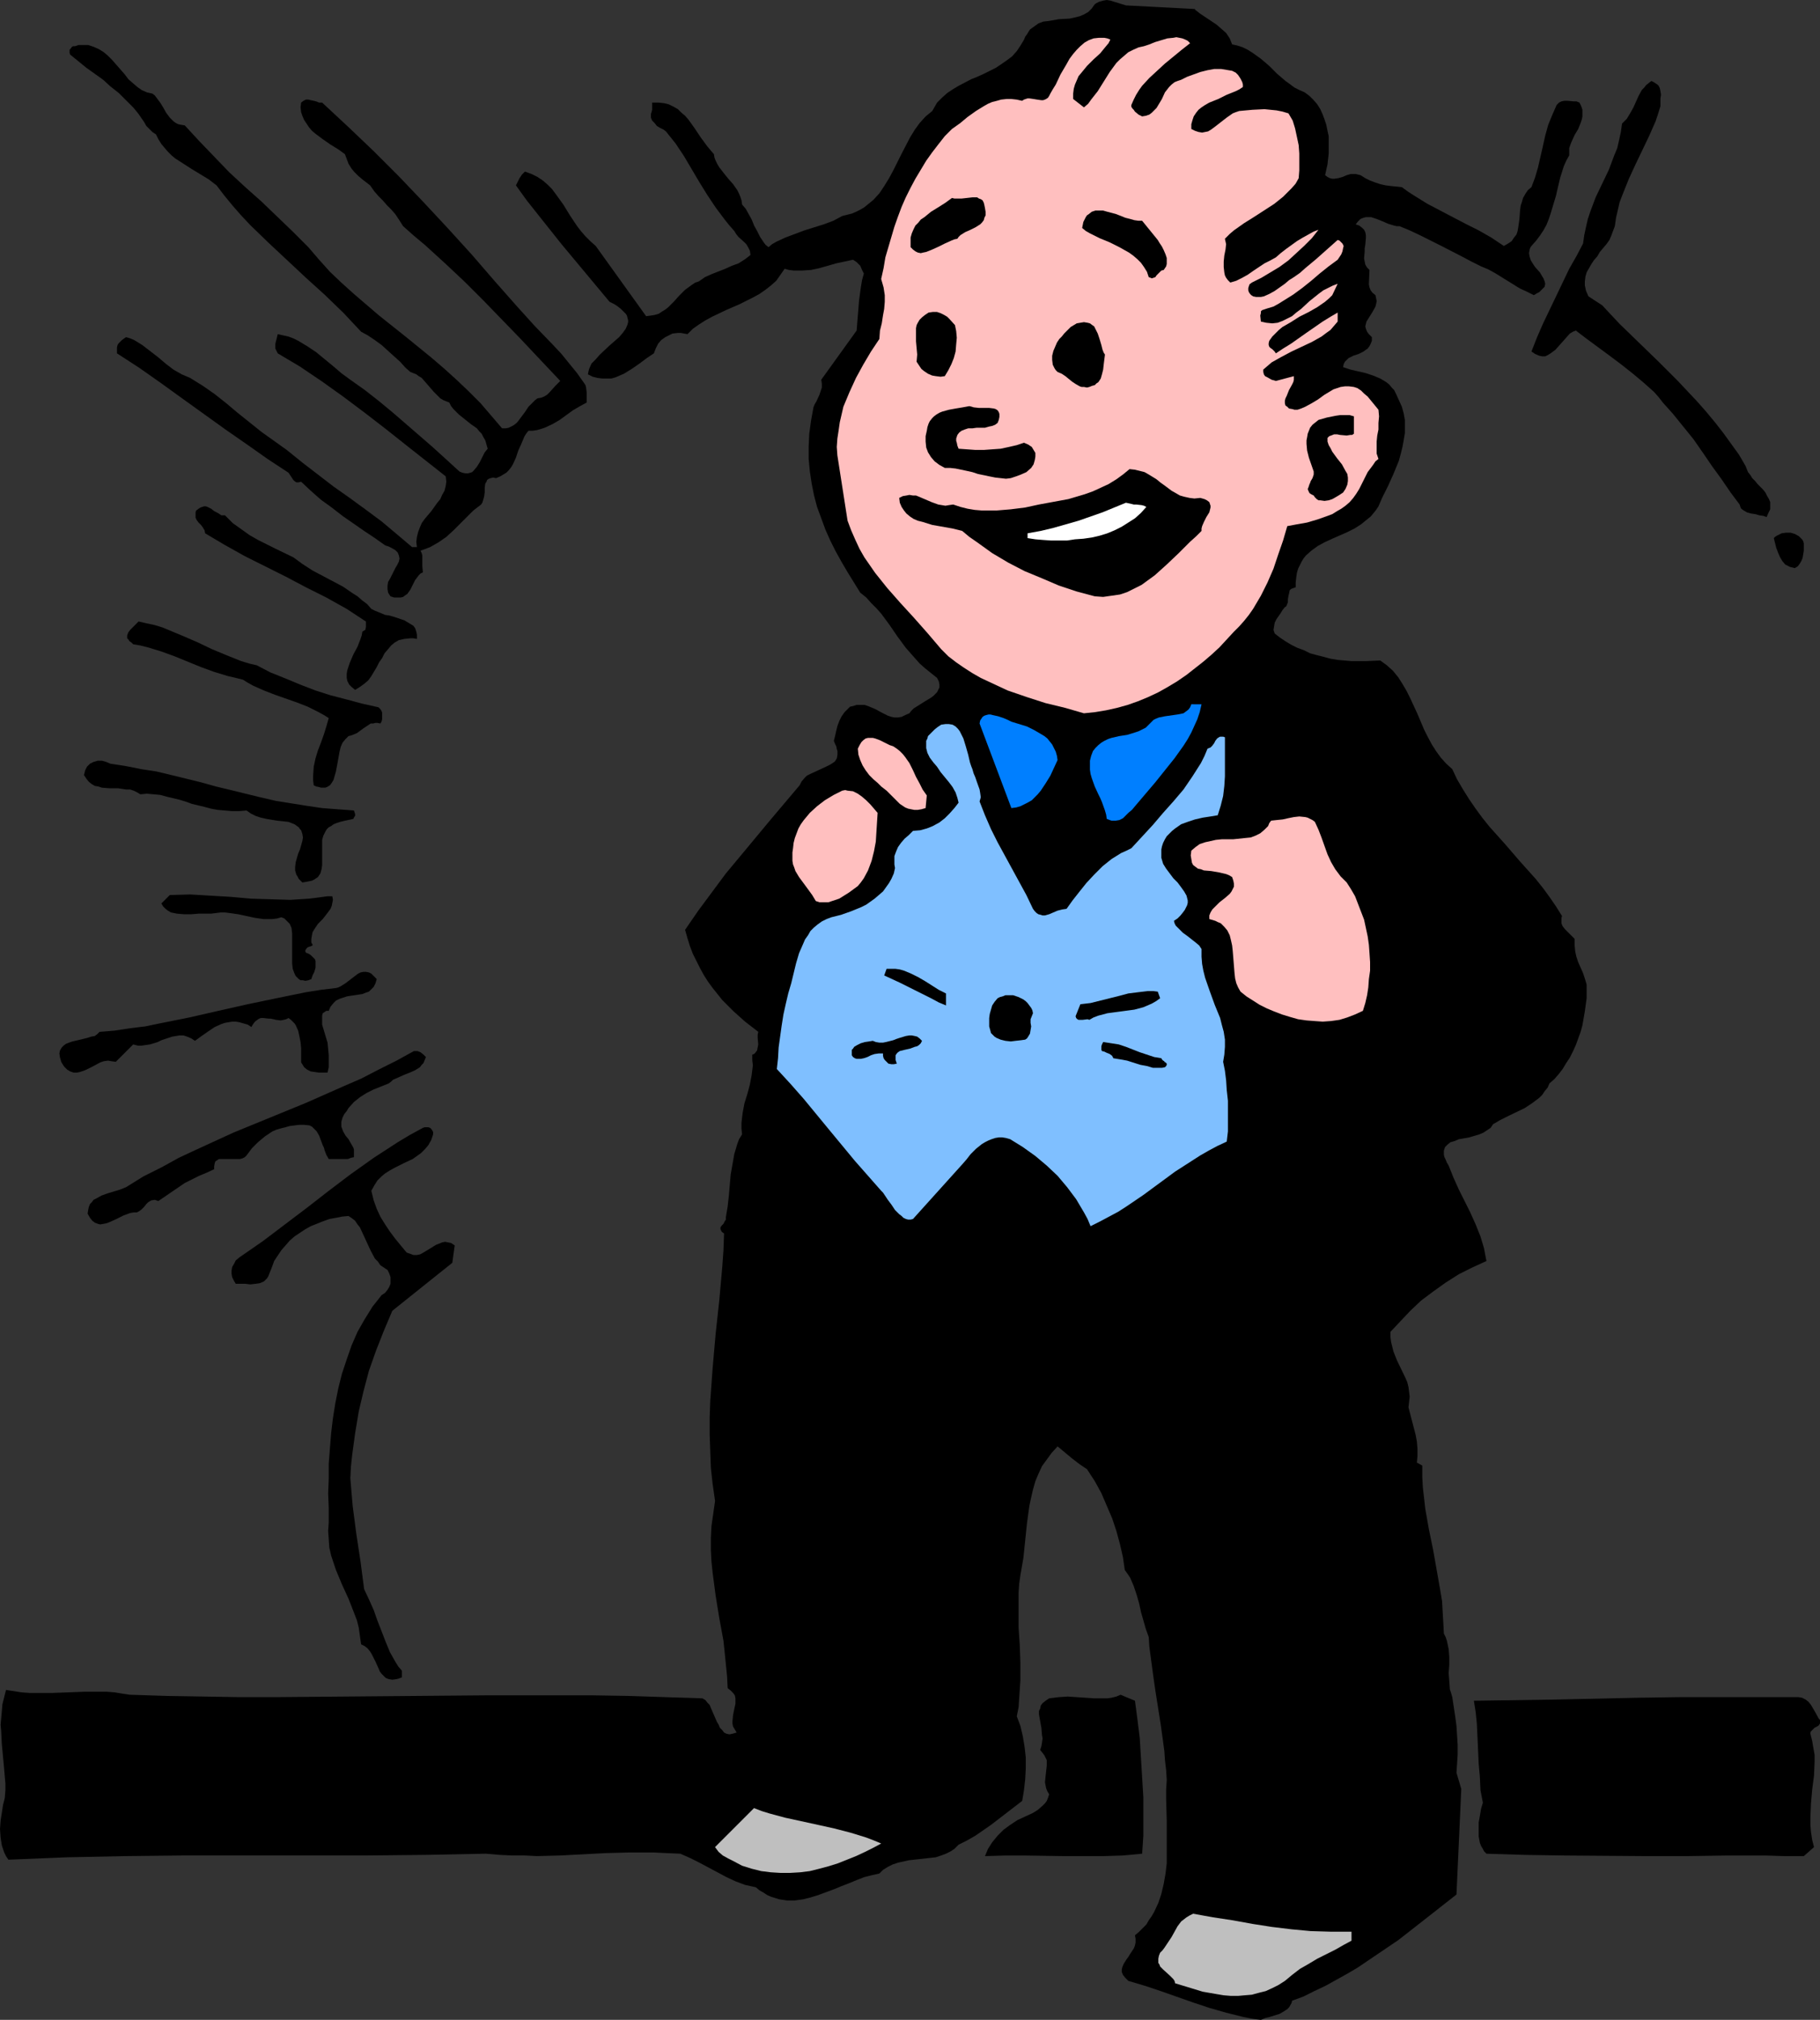 <?xml version="1.0" encoding="UTF-8" standalone="no"?>
<svg
   version="1.0"
   width="129.724mm"
   height="143.933mm"
   id="svg35"
   sodipodi:docname="Success 2.wmf"
   xmlns:inkscape="http://www.inkscape.org/namespaces/inkscape"
   xmlns:sodipodi="http://sodipodi.sourceforge.net/DTD/sodipodi-0.dtd"
   xmlns="http://www.w3.org/2000/svg"
   xmlns:svg="http://www.w3.org/2000/svg">
  <rect width="100%" height="100%" fill="#333333" stroke="none"/>
  <sodipodi:namedview
     id="namedview35"
     pagecolor="#ffffff"
     bordercolor="#000000"
     borderopacity="0.25"
     inkscape:showpageshadow="2"
     inkscape:pageopacity="0.0"
     inkscape:pagecheckerboard="0"
     inkscape:deskcolor="#d1d1d1"
     inkscape:document-units="mm" />
  <defs
     id="defs1">
    <pattern
       id="WMFhbasepattern"
       patternUnits="userSpaceOnUse"
       width="6"
       height="6"
       x="0"
       y="0" />
  </defs>
  <path
     style="fill:#000000;fill-opacity:1;fill-rule:evenodd;stroke:none"
     d="m 321.907,2.585 1.454,1.131 1.454,0.969 1.454,0.969 1.454,0.969 1.293,1.131 1.293,1.131 0.97,1.454 0.323,0.808 0.323,0.808 1.454,0.323 1.454,0.485 1.293,0.646 1.293,0.808 1.131,0.808 1.131,0.808 2.262,1.939 2.101,2.1 2.262,1.939 1.131,0.808 1.293,0.969 1.293,0.646 1.454,0.646 1.293,0.969 1.131,1.131 0.97,1.131 0.808,1.293 0.646,1.454 0.485,1.293 0.485,1.454 0.323,1.616 0.323,1.454 v 1.616 3.07 l -0.323,2.908 -0.646,2.908 0.646,0.485 0.646,0.323 0.646,0.162 h 0.485 l 1.131,-0.162 1.131,-0.323 1.131,-0.485 1.131,-0.323 h 1.293 l 0.646,0.162 0.646,0.162 1.293,0.808 1.293,0.646 1.293,0.485 1.454,0.485 1.454,0.323 1.293,0.162 3.07,0.323 1.778,1.293 1.778,1.131 3.394,2.1 3.394,1.777 6.787,3.554 3.555,1.777 3.394,1.939 3.394,2.262 1.131,-0.646 0.97,-0.646 0.646,-0.969 0.646,-0.808 0.323,-0.969 0.162,-0.969 0.323,-2.262 0.162,-2.262 0.162,-1.293 0.323,-0.969 0.323,-1.131 0.646,-1.131 0.646,-0.969 0.97,-0.808 0.97,-2.585 0.808,-2.747 1.293,-5.655 0.646,-2.908 0.808,-2.908 1.131,-2.747 1.131,-2.585 0.646,-0.646 0.646,-0.323 0.808,-0.162 h 0.808 l 1.778,0.162 h 0.646 l 0.808,0.323 0.485,0.969 0.323,0.969 v 0.808 0.969 l -0.162,0.808 -0.323,0.969 -0.646,1.616 -0.97,1.616 -0.808,1.777 -0.323,0.808 -0.323,0.969 v 0.969 0.969 l -0.808,1.454 -0.646,1.454 -0.97,3.07 -0.808,3.393 -0.323,1.454 -0.485,1.616 -0.97,3.231 -0.485,1.454 -0.646,1.616 -0.808,1.454 -0.97,1.454 -0.97,1.293 -1.293,1.454 -0.323,0.485 -0.162,0.485 -0.162,0.969 0.162,0.969 0.323,0.969 0.485,0.808 0.646,0.969 1.293,1.454 0.485,0.808 0.485,0.808 0.323,0.808 0.162,0.646 -0.162,0.808 -0.646,0.646 -0.323,0.323 -0.485,0.485 -0.646,0.323 -0.808,0.485 -1.939,-0.969 -1.778,-0.808 -3.394,-2.1 -3.394,-2.1 -1.778,-0.969 -1.939,-0.808 -2.586,-1.293 -2.747,-1.454 -5.656,-2.908 -5.494,-2.747 -2.747,-1.293 -2.747,-1.131 h -0.808 l -0.646,-0.162 -1.616,-0.485 -1.454,-0.646 -1.616,-0.646 -1.454,-0.485 h -0.646 -0.808 l -0.646,0.162 -0.808,0.323 -0.646,0.646 -0.646,0.808 0.97,0.323 0.808,0.646 0.485,0.485 0.323,0.646 0.162,0.808 v 0.808 l -0.162,1.777 -0.162,0.969 v 0.808 l -0.162,1.939 0.162,0.808 0.162,0.808 0.485,0.808 0.646,0.646 -0.162,3.878 0.162,0.808 0.323,0.808 0.485,0.646 0.808,0.646 0.162,0.808 0.162,0.808 -0.162,0.808 -0.162,0.646 -0.808,1.454 -0.808,1.293 -0.808,1.293 -0.162,0.646 -0.162,0.646 0.162,0.646 0.323,0.808 0.485,0.646 0.808,0.808 v 0.969 l -0.323,0.808 -0.323,0.646 -0.485,0.646 -0.485,0.323 -0.646,0.485 -1.293,0.646 -1.454,0.485 -1.293,0.646 -0.485,0.485 -0.485,0.485 -0.323,0.646 -0.162,0.808 1.939,0.646 2.101,0.485 2.101,0.485 1.939,0.646 1.939,0.808 0.808,0.485 0.808,0.485 0.808,0.646 0.646,0.808 0.646,0.646 0.485,0.969 0.808,1.777 0.808,1.777 0.485,1.777 0.323,1.777 v 1.777 1.777 l -0.323,1.939 -0.323,1.777 -0.485,1.939 -0.485,1.777 -1.454,3.554 -1.454,3.231 -1.616,3.231 -0.485,1.131 -0.485,1.131 -0.646,0.969 -0.646,0.808 -0.808,0.969 -0.808,0.646 -1.778,1.454 -1.778,1.131 -1.939,0.969 -4.04,1.777 -2.101,0.969 -1.778,0.969 -1.778,1.293 -1.454,1.293 -0.646,0.808 -0.485,0.808 -0.485,0.969 -0.485,0.969 -0.323,1.131 -0.162,1.131 -0.162,1.454 v 1.293 l -0.485,0.162 -0.485,0.162 -0.323,0.162 -0.323,0.323 -0.162,0.808 -0.162,0.646 -0.162,0.969 v 0.808 l -0.323,0.808 -0.162,0.323 -0.323,0.162 -0.646,0.808 -0.485,0.808 -1.131,1.616 -0.485,0.969 -0.162,0.969 -0.162,0.969 0.323,0.969 1.454,1.131 1.454,0.969 1.616,0.969 1.616,0.808 1.778,0.646 1.616,0.808 1.778,0.485 1.939,0.485 1.778,0.485 1.939,0.323 3.717,0.323 h 3.878 l 3.878,-0.162 1.778,1.293 1.616,1.454 1.454,1.777 1.131,1.777 1.131,1.939 0.97,1.939 1.939,4.201 1.778,4.201 0.97,1.939 1.131,2.1 1.131,1.777 1.293,1.777 1.454,1.616 1.616,1.454 1.293,2.747 1.616,2.747 1.616,2.585 1.778,2.585 1.778,2.424 1.939,2.424 4.202,4.685 4.04,4.685 4.202,4.685 1.939,2.424 1.778,2.424 1.778,2.585 1.616,2.585 -0.162,0.485 v 0.485 0.969 l 0.323,0.808 0.646,0.808 1.293,1.293 0.646,0.646 0.646,0.646 v 1.777 l 0.162,1.616 0.323,1.454 0.485,1.454 1.293,2.908 0.485,1.454 0.485,1.616 v 3.716 l -0.485,3.554 -0.646,3.716 -0.485,1.777 -0.646,1.777 -0.646,1.777 -0.808,1.777 -0.808,1.616 -0.97,1.454 -0.97,1.616 -1.131,1.454 -1.131,1.293 -1.293,1.131 -0.485,1.131 -0.808,0.969 -0.646,0.969 -0.808,0.808 -1.939,1.454 -1.939,1.293 -4.363,2.1 -2.262,1.131 -1.939,1.131 -0.323,0.485 -0.323,0.485 -0.97,0.646 -0.97,0.646 -1.131,0.485 -2.747,0.808 -2.747,0.485 -1.131,0.485 -1.131,0.323 -0.808,0.646 -0.646,0.646 -0.162,0.485 -0.162,0.485 v 0.485 0.646 l 0.162,0.646 0.323,0.646 0.323,0.808 0.485,0.808 1.293,3.231 1.454,3.231 3.07,6.14 1.454,3.231 1.293,3.231 0.97,3.231 0.323,1.777 0.323,1.616 -3.878,1.777 -3.555,1.777 -3.555,2.262 -3.394,2.424 -3.232,2.424 -2.909,2.747 -2.747,2.908 -2.586,2.747 v 1.454 l 0.162,1.293 0.323,1.293 0.323,1.293 0.97,2.424 2.262,4.685 0.485,1.131 0.323,1.293 0.162,1.293 0.162,1.293 -0.162,1.454 -0.162,1.454 0.97,3.716 0.97,3.716 0.323,1.777 0.162,1.939 v 1.939 l -0.162,1.777 1.454,0.808 v 3.07 l 0.162,2.908 0.323,2.747 0.323,2.908 0.97,5.493 1.131,5.493 0.97,5.493 0.97,5.493 0.485,2.908 0.162,2.908 0.162,2.747 0.162,3.07 0.485,0.969 0.323,0.969 0.485,2.262 0.162,2.1 v 2.1 l -0.162,2.262 0.162,2.1 0.162,2.262 0.323,0.969 0.323,1.131 0.808,5.332 0.323,2.424 0.162,2.585 0.162,2.585 v 2.424 l -0.162,2.585 -0.162,2.424 1.293,4.362 -1.293,28.436 -10.504,8.24 -5.171,4.039 -5.494,3.716 -5.494,3.716 -2.747,1.616 -2.909,1.616 -2.909,1.616 -3.07,1.454 -2.909,1.454 -3.07,1.131 -0.162,0.646 -0.646,1.131 -0.485,0.485 -0.97,0.646 -1.131,0.646 -2.586,0.808 -1.293,0.323 -1.131,0.485 -2.424,-0.323 -2.424,-0.485 -4.525,-1.131 -4.525,-1.293 -4.363,-1.454 -8.726,-3.07 -4.363,-1.454 -4.363,-1.293 -0.808,-0.808 -0.646,-0.808 -0.323,-0.808 v -0.646 l 0.162,-0.646 0.323,-0.808 0.808,-1.293 0.485,-0.646 0.485,-0.808 0.97,-1.454 0.323,-0.808 0.162,-0.808 v -0.969 l -0.162,-0.969 1.131,-0.969 0.97,-0.969 0.97,-0.969 0.646,-1.131 0.808,-1.131 0.646,-1.131 1.131,-2.424 0.808,-2.424 0.646,-2.747 0.485,-2.747 0.323,-2.747 v -2.908 -2.747 -5.816 l -0.162,-5.655 v -2.747 l 0.162,-2.585 -0.162,-2.585 -0.323,-2.747 -0.162,-2.424 -0.323,-2.424 -0.646,-4.685 -1.454,-9.209 -0.646,-4.524 -0.646,-4.847 -0.323,-2.424 -0.162,-2.585 -0.808,-2.262 -0.646,-2.262 -0.646,-2.262 -0.485,-2.262 -0.646,-2.262 -0.808,-2.424 -0.485,-1.131 -0.485,-1.131 -0.646,-0.969 -0.808,-1.131 -0.485,-3.393 -0.808,-3.554 -0.97,-3.554 -1.131,-3.393 -1.454,-3.393 -1.454,-3.393 -1.778,-3.231 -2.101,-3.231 -1.939,-1.293 -2.101,-1.616 -3.878,-3.231 -1.616,1.777 -1.293,1.777 -1.293,1.777 -0.97,2.1 -0.808,1.939 -0.646,2.262 -0.485,2.1 -0.485,2.262 -0.646,4.685 -0.485,4.685 -0.485,4.685 -0.808,4.685 -0.323,2.262 -0.162,2.424 v 4.685 4.685 l 0.323,4.847 0.162,4.685 v 4.685 l -0.323,4.847 -0.162,2.424 -0.485,2.424 0.97,2.585 0.646,2.747 0.485,2.908 0.323,2.908 v 2.908 l -0.162,2.908 -0.323,2.908 -0.485,2.908 -4.202,3.231 -4.202,3.231 -2.101,1.454 -2.101,1.454 -2.262,1.293 -2.262,1.131 -1.131,1.131 -0.97,0.646 -1.293,0.646 -1.293,0.485 -1.454,0.485 -1.454,0.162 -2.909,0.323 -2.909,0.323 -1.454,0.323 -1.454,0.323 -1.454,0.485 -1.293,0.646 -1.293,0.808 -0.97,0.969 -2.101,0.485 -1.939,0.485 -2.101,0.808 -1.939,0.808 -2.101,0.808 -1.939,0.808 -4.363,1.616 -2.101,0.646 -1.939,0.485 -2.262,0.323 h -2.101 l -2.101,-0.323 -2.101,-0.646 -1.131,-0.485 -0.97,-0.646 -1.131,-0.646 -0.97,-0.808 -2.909,-0.646 -2.586,-0.969 -2.424,-1.131 -2.424,-1.293 -2.424,-1.293 -2.424,-1.293 -2.586,-1.293 -2.586,-1.131 -3.717,-0.162 -3.394,-0.162 h -3.394 -3.232 l -6.302,0.162 -6.141,0.323 -6.141,0.323 -6.302,0.162 -3.232,-0.162 h -3.394 l -3.394,-0.162 -3.717,-0.323 -16.322,0.323 -16.322,0.162 H 81.931 49.773 L 33.774,499.892 17.938,500.215 2.262,500.861 1.616,499.892 1.131,498.922 0.808,497.953 0.485,496.984 0.162,494.883 0,492.621 l 0.162,-2.262 0.323,-2.1 0.323,-2.1 0.485,-1.939 0.162,-2.1 v -1.777 l -0.323,-3.716 -0.323,-3.554 -0.323,-3.393 -0.162,-3.393 -0.162,-1.777 0.162,-1.777 0.162,-1.777 0.162,-1.939 0.485,-1.939 0.485,-1.939 2.101,0.323 2.101,0.323 2.101,0.162 h 2.101 4.04 l 4.363,-0.162 4.202,-0.162 h 4.202 1.939 l 2.101,0.162 1.939,0.323 2.101,0.323 10.019,0.323 9.858,0.162 9.696,0.162 h 9.696 l 19.069,-0.162 18.746,-0.162 18.907,-0.162 h 19.069 9.696 l 9.696,0.162 9.858,0.323 10.019,0.323 0.808,0.485 0.485,0.646 0.646,0.646 0.323,0.808 1.616,3.716 0.485,0.808 0.323,0.808 0.646,0.646 0.485,0.646 0.646,0.323 0.808,0.162 0.808,-0.162 1.131,-0.323 -0.485,-0.808 -0.485,-0.808 -0.162,-0.808 v -0.646 l 0.162,-1.616 0.323,-1.616 0.323,-1.454 v -0.646 -0.808 l -0.162,-0.808 -0.485,-0.646 -0.646,-0.646 -0.808,-0.646 -0.162,-3.231 -0.323,-3.231 -0.323,-3.231 -0.323,-3.07 -1.131,-6.14 -0.97,-5.978 -0.808,-6.14 -0.323,-3.07 -0.162,-3.231 v -3.07 l 0.162,-3.231 0.485,-3.393 0.485,-3.393 -0.646,-4.524 -0.485,-4.362 -0.162,-4.524 -0.162,-4.524 v -4.524 l 0.162,-4.524 0.646,-8.886 0.808,-9.209 0.97,-8.886 0.808,-9.048 0.323,-4.524 0.162,-4.524 -0.485,-0.323 -0.162,-0.162 -0.162,-0.323 -0.162,-0.323 v -0.485 l 0.323,-0.485 0.485,-0.485 0.323,-0.646 0.323,-0.485 v -0.646 l 0.485,-2.908 0.323,-2.908 0.485,-5.655 0.485,-2.747 0.485,-2.747 0.808,-2.747 0.485,-1.293 0.808,-1.293 -0.162,-1.616 v -1.454 l 0.162,-1.454 0.162,-1.293 0.485,-2.585 0.808,-2.585 0.646,-2.424 0.485,-2.585 0.162,-1.293 0.162,-1.293 -0.162,-1.454 v -1.454 l 0.485,-0.162 0.323,-0.323 0.485,-0.646 0.162,-0.808 0.162,-0.808 -0.162,-1.777 v -0.808 l 0.162,-0.808 -3.555,-2.747 -3.07,-2.747 -3.07,-3.07 -1.293,-1.616 -1.293,-1.616 -1.293,-1.777 -1.131,-1.777 -0.97,-1.777 -0.97,-1.939 -0.97,-1.939 -0.808,-2.1 -0.646,-2.1 -0.646,-2.262 3.555,-5.17 3.717,-5.009 3.717,-5.009 4.04,-4.847 7.918,-9.533 7.918,-9.371 0.485,-0.969 0.808,-0.969 0.646,-0.646 0.97,-0.485 2.101,-0.969 2.101,-0.969 0.97,-0.485 0.808,-0.485 0.646,-0.485 0.485,-0.808 0.162,-0.969 v -0.969 l -0.162,-0.485 -0.162,-0.808 -0.323,-0.646 -0.323,-0.808 0.323,-1.293 0.323,-1.454 0.323,-1.293 0.485,-1.293 0.646,-1.293 0.808,-1.131 0.97,-0.969 0.485,-0.485 0.808,-0.162 0.97,-0.323 h 1.131 0.97 l 0.97,0.323 1.939,0.808 1.778,0.969 1.616,0.808 0.97,0.323 0.808,0.162 h 0.97 l 0.97,-0.162 0.97,-0.485 1.131,-0.485 0.485,-0.646 0.646,-0.646 3.07,-1.939 1.616,-0.969 0.646,-0.485 0.485,-0.485 0.485,-0.485 0.323,-0.646 0.323,-0.646 v -0.808 l -0.162,-0.808 -0.485,-0.969 -1.616,-1.293 -1.616,-1.293 -1.454,-1.293 -1.293,-1.454 -2.424,-2.747 -2.262,-3.07 -2.101,-3.07 -2.262,-3.07 -1.293,-1.454 -1.454,-1.454 -1.293,-1.454 -1.616,-1.293 -3.394,-5.493 -1.616,-2.747 -1.616,-2.908 -1.454,-2.908 -1.293,-2.908 -1.131,-3.07 -1.131,-3.07 -0.808,-3.07 -0.646,-3.231 -0.485,-3.231 -0.323,-3.393 v -3.393 l 0.162,-3.393 0.485,-3.554 0.646,-3.554 0.323,-0.808 0.485,-0.808 0.808,-1.777 0.323,-0.969 0.323,-0.969 v -0.969 l -0.162,-1.131 9.534,-13.249 0.162,-2.1 0.162,-1.939 0.323,-4.039 0.485,-3.554 0.323,-1.939 0.485,-1.777 -0.485,-0.969 -0.485,-1.131 -0.485,-0.485 -0.485,-0.485 -0.485,-0.323 -0.485,-0.323 -2.262,0.485 -2.262,0.485 -4.525,1.293 -2.262,0.485 -2.424,0.162 h -1.131 -1.131 l -1.293,-0.162 -1.131,-0.323 -1.131,1.616 -1.131,1.616 -1.454,1.293 -1.454,1.131 -1.616,1.131 -1.778,0.969 -3.555,1.777 -3.717,1.616 -3.717,1.777 -1.778,0.969 -1.778,1.131 -1.616,1.131 -1.454,1.454 -0.97,-0.162 -0.808,-0.162 h -0.808 l -1.454,0.162 -0.646,0.323 -1.293,0.646 -1.131,0.808 -0.808,0.969 -0.646,1.293 -0.485,1.293 -1.939,1.293 -1.939,1.454 -2.101,1.454 -2.101,1.293 -1.131,0.485 -1.131,0.485 -1.131,0.323 h -1.131 -1.293 l -1.293,-0.162 -1.293,-0.323 -1.293,-0.646 0.162,-0.808 0.162,-0.646 0.646,-1.454 1.131,-1.131 1.131,-1.293 2.586,-2.424 1.293,-1.131 1.293,-1.131 0.97,-1.131 0.808,-1.131 0.485,-1.131 0.162,-0.646 v -0.485 l -0.162,-0.646 -0.162,-0.646 -0.323,-0.485 -0.646,-0.646 -0.646,-0.646 -0.808,-0.646 -0.97,-0.646 -1.293,-0.646 -12.928,-15.511 -6.302,-7.917 -3.07,-3.878 -2.909,-4.039 0.485,-0.969 0.485,-0.969 0.646,-0.969 0.808,-0.808 1.778,0.646 1.616,0.808 1.454,0.969 1.293,1.131 1.131,1.131 0.97,1.293 2.101,2.908 1.778,2.908 1.939,2.908 1.131,1.454 1.131,1.293 1.293,1.293 1.454,1.293 13.574,18.903 1.293,-0.162 0.97,-0.162 1.131,-0.323 0.97,-0.646 0.808,-0.485 0.808,-0.646 1.454,-1.454 1.454,-1.616 1.616,-1.616 1.778,-1.293 0.97,-0.646 0.97,-0.323 1.616,-1.131 1.778,-0.808 3.717,-1.454 1.778,-0.808 1.778,-0.646 1.778,-1.131 1.454,-1.131 -0.162,-1.131 -0.485,-0.969 -0.485,-0.808 -0.646,-0.646 -1.454,-1.293 -0.646,-0.808 -0.485,-0.808 -1.293,-1.454 -1.293,-1.616 -2.424,-3.231 -2.262,-3.393 -2.101,-3.393 -4.202,-7.109 -2.262,-3.393 -2.586,-3.231 -0.646,-0.485 -0.97,-0.485 -0.808,-0.485 -0.646,-0.808 -0.646,-0.646 -0.323,-0.808 v -0.485 -0.485 l 0.162,-0.485 0.162,-0.646 v -1.939 h 1.778 l 1.454,0.162 1.293,0.323 1.293,0.646 1.131,0.646 0.97,0.969 0.97,0.808 0.97,1.131 1.616,2.262 1.616,2.424 1.778,2.424 0.808,0.969 0.97,1.131 0.162,0.969 0.323,0.808 0.485,0.969 0.485,0.808 1.131,1.454 1.293,1.616 1.293,1.454 1.131,1.616 0.485,0.969 0.323,0.808 0.323,0.969 0.162,1.131 0.97,1.131 0.808,1.454 0.808,1.454 0.646,1.616 0.808,1.454 0.808,1.616 0.97,1.454 0.485,0.646 0.808,0.646 0.97,-0.808 1.131,-0.646 2.424,-1.131 2.586,-0.969 2.586,-0.969 5.171,-1.616 2.586,-0.969 2.424,-1.293 1.293,-0.323 1.293,-0.323 1.131,-0.485 0.97,-0.485 1.131,-0.646 0.808,-0.646 1.778,-1.454 1.616,-1.777 1.293,-1.939 1.293,-2.1 1.131,-2.1 1.131,-2.262 1.131,-2.262 2.262,-4.362 1.293,-2.1 1.293,-1.777 1.616,-1.777 1.778,-1.454 1.293,-2.262 1.293,-1.293 1.454,-1.293 1.454,-0.969 1.616,-0.969 3.394,-1.777 1.616,-0.646 1.778,-0.808 3.232,-1.616 1.454,-0.969 1.616,-1.131 1.293,-0.969 1.293,-1.454 0.97,-1.454 0.97,-1.616 0.323,-0.808 0.485,-0.646 0.485,-0.808 0.323,-0.485 1.131,-0.808 1.131,-0.808 1.293,-0.485 1.454,-0.162 2.747,-0.485 2.909,-0.162 1.454,-0.323 1.293,-0.323 1.131,-0.485 1.131,-0.646 0.97,-0.969 0.323,-0.485 0.485,-0.646 0.485,-0.323 0.646,-0.323 1.131,-0.323 L 298.152,0 l 0.97,0.162 2.101,0.646 2.101,0.646 18.584,0.969 z"
     id="path1" />
  <path
     style="fill:#ffbfbf;fill-opacity:1;fill-rule:evenodd;stroke:none"
     d="m 299.121,10.663 -0.485,0.969 -0.808,0.969 -1.454,1.777 -1.778,1.616 -1.778,1.777 -1.454,1.777 -0.808,0.969 -0.485,1.131 -0.485,1.131 -0.323,1.131 -0.162,1.293 v 1.454 l 2.909,2.262 1.131,-0.969 0.808,-1.131 1.778,-2.262 1.616,-2.585 1.616,-2.585 1.778,-2.424 0.97,-0.969 1.131,-0.969 1.131,-0.969 1.293,-0.646 1.454,-0.646 1.454,-0.323 1.454,-0.485 1.616,-0.646 1.616,-0.485 1.616,-0.485 1.616,-0.162 0.808,-0.162 1.616,0.323 0.808,0.323 0.646,0.323 0.646,0.646 -2.262,1.777 -4.525,3.716 -2.101,1.939 -2.101,1.939 -1.939,2.1 -0.808,1.131 -0.808,1.293 -0.646,1.293 -0.646,1.454 v 0.485 l 0.323,0.485 0.323,0.323 0.323,0.485 0.97,0.808 0.97,0.485 0.97,-0.162 0.97,-0.323 0.646,-0.485 0.646,-0.646 0.646,-0.646 0.485,-0.808 0.97,-1.616 0.808,-1.777 1.131,-1.454 0.646,-0.646 0.808,-0.646 0.808,-0.323 0.97,-0.323 1.616,-0.808 1.778,-0.646 1.778,-0.646 1.939,-0.485 1.778,-0.323 h 1.939 l 1.939,0.323 0.97,0.162 0.97,0.485 0.646,0.646 0.646,0.969 0.485,0.969 0.162,0.646 v 0.646 l -0.97,0.646 -0.97,0.485 -2.424,0.969 -2.262,1.131 -2.424,0.969 -1.131,0.646 -0.97,0.646 -0.808,0.646 -0.646,0.808 -0.646,0.969 -0.323,0.969 -0.323,1.131 v 1.293 l 0.97,0.485 0.97,0.323 0.97,0.162 0.808,-0.162 0.808,-0.162 0.808,-0.485 1.293,-0.969 1.454,-1.131 1.454,-1.131 1.616,-1.131 0.808,-0.323 0.97,-0.323 3.555,-0.323 3.232,-0.162 1.616,0.162 1.616,0.162 1.616,0.323 1.616,0.485 1.131,1.939 0.646,2.1 0.485,2.262 0.485,2.262 0.162,2.262 v 4.524 l -0.162,2.1 -0.808,1.454 -1.131,1.293 -1.131,1.131 -1.131,1.131 -2.424,1.939 -2.747,1.777 -2.747,1.777 -2.586,1.616 -2.747,1.939 -1.131,0.969 -1.293,1.293 0.323,1.454 -0.162,1.454 -0.323,1.616 -0.162,1.616 v 1.454 l 0.162,1.454 0.162,0.808 0.323,0.646 0.485,0.646 0.646,0.646 1.616,-0.485 1.616,-0.808 1.454,-0.808 1.616,-1.131 2.909,-1.939 1.616,-0.808 1.454,-0.808 1.293,-1.131 1.454,-1.131 2.909,-2.1 1.616,-0.969 1.454,-0.808 1.454,-0.808 1.293,-0.485 -1.778,2.262 -2.101,2.1 -2.101,1.939 -2.101,1.939 -2.424,1.777 -2.424,1.454 -2.424,1.454 -2.586,1.293 -0.646,0.485 -0.162,0.485 -0.162,0.485 v 0.646 l 0.162,0.485 0.323,0.485 0.323,0.323 0.485,0.323 0.808,0.162 h 0.646 0.646 l 0.808,-0.162 1.454,-0.646 1.454,-0.808 2.747,-1.939 1.131,-0.969 1.293,-0.808 1.616,-1.131 1.454,-1.293 2.909,-2.424 2.909,-2.585 2.909,-2.585 0.485,0.162 0.323,0.323 0.485,0.485 0.323,0.646 -0.162,0.646 -0.162,0.808 -0.323,0.808 -0.97,1.454 -2.424,1.777 -2.424,1.939 -2.262,1.939 -2.424,1.939 -2.424,1.777 -2.586,1.616 -1.293,0.808 -1.454,0.808 -1.616,0.485 -1.454,0.485 -0.323,0.323 v 0.485 l -0.162,0.646 0.162,1.616 1.454,0.323 1.616,0.162 1.454,-0.162 1.293,-0.485 1.293,-0.646 1.293,-0.646 1.131,-0.969 1.293,-0.969 2.262,-2.1 2.424,-1.939 1.293,-0.969 1.293,-0.646 1.293,-0.646 1.293,-0.485 -1.454,3.07 -0.808,0.808 -1.131,0.969 -2.101,1.454 -2.262,1.293 -2.586,1.293 -2.262,1.454 -2.262,1.293 -0.97,0.808 -0.97,0.969 -0.808,0.808 -0.808,1.131 -0.162,0.646 v 0.485 l 0.162,0.485 0.323,0.323 0.485,0.323 0.323,0.323 0.323,0.323 0.323,0.485 1.939,-1.293 2.101,-1.293 4.363,-3.07 2.101,-1.454 2.101,-1.454 2.101,-1.293 1.939,-1.131 v 2.424 l -0.97,1.131 -0.97,1.131 -1.131,0.808 -1.293,0.969 -2.586,1.454 -2.747,1.293 -2.747,1.293 -2.747,1.454 -2.586,1.454 -1.131,0.969 -1.131,0.969 v 0.646 l 0.162,0.646 0.323,0.485 0.646,0.323 1.131,0.646 0.646,0.162 0.485,0.162 4.848,-1.293 v 0.485 0.485 l -0.162,0.646 -0.323,0.646 -0.808,1.454 -0.646,1.616 -0.323,0.646 -0.162,0.646 v 0.646 l 0.162,0.646 0.485,0.323 0.485,0.485 0.97,0.162 0.485,0.162 h 0.808 l 0.97,-0.323 1.131,-0.485 1.778,-0.969 1.616,-0.969 1.778,-1.293 1.616,-0.969 0.808,-0.485 0.97,-0.323 0.97,-0.323 1.131,-0.162 h 1.131 l 1.293,0.162 0.97,0.323 0.97,0.646 0.808,0.808 0.97,0.808 1.454,1.777 1.454,1.777 0.162,1.777 -0.162,1.777 v 1.777 l -0.323,1.616 -0.162,1.616 v 1.616 1.616 l 0.485,1.454 -0.808,0.646 -0.646,0.969 -1.454,1.939 -1.131,2.262 -1.131,2.262 -0.808,1.293 -0.808,1.131 -0.97,1.131 -1.131,0.969 -1.131,0.808 -1.131,0.646 -1.293,0.808 -1.293,0.485 -2.747,0.969 -2.747,0.808 -2.747,0.485 -2.586,0.485 -1.131,3.878 -1.293,3.716 -1.293,3.878 -1.616,3.716 -1.778,3.554 -2.101,3.554 -1.131,1.616 -1.293,1.616 -1.293,1.454 -1.454,1.454 -1.939,2.1 -1.939,2.1 -2.101,1.939 -2.262,1.939 -2.262,1.777 -2.262,1.777 -2.586,1.777 -2.424,1.454 -2.586,1.454 -2.747,1.293 -2.747,1.131 -2.747,0.969 -2.909,0.808 -2.909,0.646 -2.909,0.485 -3.07,0.323 -5.01,-1.454 -5.333,-1.293 -5.01,-1.616 -5.171,-1.777 -2.424,-1.131 -2.424,-1.131 -2.424,-1.131 -2.262,-1.293 -2.262,-1.454 -2.101,-1.454 -2.101,-1.616 -1.939,-1.939 -3.717,-4.362 -3.717,-4.201 -3.555,-3.878 -3.555,-4.039 -3.232,-4.039 -1.454,-2.1 -1.454,-2.1 -1.293,-2.262 -1.131,-2.424 -1.131,-2.585 -0.97,-2.585 -2.747,-17.611 -0.162,-2.262 0.162,-2.262 0.323,-2.1 0.323,-2.262 0.485,-2.1 0.485,-2.1 0.808,-1.939 0.808,-1.939 1.778,-3.878 1.939,-3.554 2.101,-3.554 2.262,-3.393 0.162,-2.262 0.485,-1.939 0.323,-2.1 0.323,-1.777 0.162,-1.939 v -1.777 l -0.323,-2.1 -0.323,-1.131 -0.323,-1.131 0.646,-2.908 0.485,-2.908 0.808,-2.747 0.808,-2.747 0.808,-2.747 0.97,-2.747 0.97,-2.585 1.131,-2.585 1.293,-2.585 1.293,-2.424 1.454,-2.424 1.454,-2.424 1.616,-2.262 1.616,-2.1 1.778,-2.262 1.939,-1.939 2.262,-1.616 1.939,-1.616 2.262,-1.616 2.101,-1.293 1.131,-0.646 1.131,-0.485 1.293,-0.323 1.131,-0.323 1.454,-0.162 h 1.293 l 1.454,0.162 1.454,0.323 0.485,-0.323 0.485,-0.162 0.485,-0.162 h 0.485 l 1.131,0.162 0.97,0.162 1.131,0.162 h 0.485 l 0.485,-0.162 0.323,-0.162 0.485,-0.323 0.323,-0.485 0.323,-0.646 0.646,-1.131 0.808,-1.293 1.293,-2.747 1.616,-2.747 0.808,-1.454 0.97,-1.293 0.97,-1.131 0.97,-0.969 1.131,-0.969 1.131,-0.646 1.293,-0.485 1.454,-0.162 h 1.454 l 0.808,0.162 z"
     id="path2" />
  <path
     style="fill:#000000;fill-opacity:1;fill-rule:evenodd;stroke:none"
     d="m 41.046,25.205 0.646,0.485 0.485,0.646 0.97,1.293 0.808,1.293 0.808,1.454 0.97,1.293 0.97,0.969 0.646,0.485 0.646,0.323 0.808,0.162 0.97,0.162 3.878,4.201 4.04,4.201 4.04,4.201 4.363,4.039 4.363,3.878 4.202,4.039 4.202,4.039 4.202,4.201 2.909,3.393 2.909,3.231 3.232,3.07 3.232,2.908 6.787,5.816 7.11,5.655 6.949,5.655 3.394,2.908 3.394,3.07 3.232,3.07 3.232,3.231 2.909,3.393 2.909,3.393 h 0.97 l 0.808,-0.162 0.646,-0.323 0.646,-0.323 0.646,-0.485 0.485,-0.485 0.97,-1.293 0.97,-1.293 0.97,-1.454 1.131,-1.131 0.646,-0.646 0.646,-0.485 0.97,-0.162 0.808,-0.323 0.808,-0.485 0.808,-0.808 1.293,-1.454 1.454,-1.454 -2.747,-2.908 -2.747,-2.908 -5.171,-5.493 -5.01,-5.17 -5.01,-5.17 -5.01,-5.009 -5.333,-5.009 -5.494,-5.009 -2.909,-2.424 -2.909,-2.585 -1.131,-1.777 -0.97,-1.454 -1.131,-1.293 -1.131,-1.131 -1.131,-1.293 -1.131,-1.131 -1.131,-1.293 L 99.707,49.925 97.606,48.309 96.475,47.339 95.505,46.37 94.697,45.401 93.889,44.108 93.405,42.816 92.92,41.523 91.142,40.23 89.041,38.938 86.941,37.484 85.002,36.03 84.032,35.222 83.224,34.252 l -0.646,-0.969 -0.646,-0.969 -0.485,-1.131 -0.323,-0.969 -0.162,-1.293 0.162,-1.293 0.646,-0.485 0.646,-0.323 h 0.646 l 0.646,0.162 0.808,0.162 0.646,0.162 0.808,0.323 h 0.808 l 6.949,6.463 6.949,6.624 6.787,6.786 6.626,6.947 6.626,7.109 6.464,7.109 6.141,7.109 6.141,6.947 4.686,5.17 4.686,4.847 2.424,2.585 2.101,2.585 2.101,2.585 1.939,2.747 0.323,0.485 0.162,0.646 0.162,1.293 v 1.293 1.454 l -1.778,0.969 -1.939,1.131 -3.555,2.585 -1.939,1.131 -2.101,0.969 -0.97,0.323 -1.131,0.323 -1.131,0.162 h -1.131 l -0.646,0.808 -0.485,0.808 -0.808,1.939 -0.808,1.777 -0.646,1.939 -0.808,1.777 -0.485,0.808 -0.646,0.808 -0.646,0.646 -0.808,0.485 -0.808,0.485 -1.131,0.485 -0.808,-0.162 -0.646,0.162 -0.485,0.162 -0.485,0.323 -0.162,0.485 -0.323,0.485 -0.162,1.131 v 1.293 l -0.162,1.131 -0.323,1.131 -0.162,0.485 -0.323,0.485 -2.101,1.616 -1.778,1.777 -1.778,1.777 -1.778,1.777 -1.939,1.777 -2.101,1.454 -2.262,1.293 -1.293,0.485 -1.293,0.485 0.323,0.646 0.162,0.646 v 1.454 1.454 l 0.162,1.616 -0.646,0.323 -0.485,0.485 -0.97,1.293 -1.293,2.585 -0.808,1.131 -0.485,0.323 -0.646,0.485 -0.646,0.162 h -0.808 -0.97 l -0.97,-0.323 -0.323,-0.485 -0.323,-0.485 -0.162,-0.969 v -0.969 l 0.162,-0.969 0.485,-0.808 0.485,-0.969 0.97,-1.939 0.485,-0.808 0.485,-0.969 0.162,-0.808 -0.162,-0.808 -0.323,-0.808 -0.323,-0.323 -0.323,-0.323 -1.131,-0.646 -0.646,-0.323 -0.97,-0.323 -2.747,-1.939 -2.909,-1.939 -5.818,-4.039 -2.909,-2.262 -2.909,-2.1 -2.747,-2.424 -2.586,-2.424 -0.646,0.162 H 79.83 l -0.485,-0.323 -0.323,-0.323 -0.646,-0.969 -0.646,-0.969 -5.656,-3.716 -5.494,-3.878 -5.818,-4.039 -11.474,-8.24 -5.818,-4.201 -5.979,-4.201 -5.979,-3.878 v -0.808 -0.808 l 0.162,-0.646 0.323,-0.485 0.323,-0.323 0.485,-0.485 1.131,-0.808 1.131,0.323 1.131,0.485 2.101,1.293 2.101,1.616 2.101,1.616 2.101,1.777 2.101,1.616 2.262,1.293 1.131,0.485 1.131,0.485 3.394,2.1 3.232,2.262 3.07,2.424 3.07,2.585 3.232,2.585 3.232,2.585 3.394,2.424 3.394,2.424 4.202,3.393 4.202,3.231 4.202,3.231 4.363,3.07 4.202,3.07 4.363,3.231 4.04,3.393 4.202,3.554 h 1.293 l -0.162,-1.454 0.162,-1.293 0.323,-1.293 0.485,-1.293 0.485,-1.131 0.808,-1.131 1.778,-2.1 1.616,-2.262 0.808,-0.969 0.485,-1.131 0.646,-1.131 0.323,-1.293 0.162,-1.131 -0.162,-1.454 -5.333,-4.201 -5.333,-4.201 -5.494,-4.362 -5.656,-4.362 -5.818,-4.362 -5.656,-4.039 -5.979,-4.039 -5.979,-3.554 -0.323,-0.646 -0.323,-0.646 v -0.646 -0.646 l 0.323,-1.293 0.323,-1.293 1.454,0.323 1.454,0.323 1.293,0.485 1.293,0.646 2.424,1.454 2.424,1.616 4.525,3.716 2.262,1.939 2.424,1.777 3.878,2.747 3.717,2.908 3.717,3.07 3.555,3.07 7.272,6.301 3.555,3.231 3.717,3.393 0.808,0.323 0.808,0.162 h 0.646 l 0.646,-0.162 0.485,-0.162 0.485,-0.485 0.808,-0.969 0.808,-1.293 0.646,-1.293 0.646,-1.293 0.808,-0.969 -0.323,-1.131 -0.323,-1.131 -0.485,-0.808 -0.485,-0.969 -0.646,-0.646 -0.646,-0.808 -1.616,-1.131 -1.616,-1.293 -1.616,-1.293 -1.454,-1.454 -0.646,-0.808 -0.485,-0.969 -0.808,-0.323 -0.808,-0.323 -0.808,-0.485 -0.485,-0.485 -1.293,-1.293 -2.101,-2.424 -1.131,-1.293 -0.808,-0.485 -0.646,-0.485 -0.808,-0.323 -0.808,-0.323 -1.293,-1.131 -1.454,-1.616 -1.616,-1.454 -3.394,-3.07 -1.778,-1.293 -1.939,-1.293 -1.778,-0.969 -2.424,-2.585 -2.262,-2.424 -5.01,-4.847 -5.171,-4.685 -5.01,-4.685 -5.01,-4.685 -5.01,-4.847 -2.424,-2.585 -2.262,-2.585 -2.262,-2.747 -2.101,-2.747 -2.101,-1.616 -4.525,-2.747 -2.262,-1.454 -2.262,-1.454 -0.97,-0.808 -0.97,-0.969 -0.97,-1.131 -0.808,-0.969 -0.808,-1.293 -0.646,-1.293 -0.97,-0.646 -0.808,-0.808 -0.808,-0.808 -0.646,-1.131 -1.454,-2.1 -0.646,-0.808 -0.808,-0.969 -1.939,-1.939 -1.939,-1.939 -2.262,-1.777 -1.939,-1.777 -4.525,-3.231 -4.363,-3.554 -0.162,-0.485 v -0.323 -0.485 l 0.162,-0.162 0.485,-0.646 0.323,-0.162 h 0.485 l 0.97,-0.323 h 0.97 0.808 0.808 l 1.454,0.485 1.454,0.646 1.293,0.808 1.131,0.969 1.131,1.131 1.131,1.293 2.262,2.585 0.97,1.293 1.293,1.131 1.131,0.969 1.131,0.808 1.454,0.646 z"
     id="path3" />
  <path
     style="fill:#000000;fill-opacity:1;fill-rule:evenodd;stroke:none"
     d="m 447.308,28.598 -0.646,2.1 -0.646,1.939 -1.778,4.039 -3.717,7.755 -1.778,3.878 -1.616,4.039 -0.808,2.1 -0.485,2.1 -0.485,2.1 -0.323,2.262 -0.485,1.293 -0.485,1.293 -0.485,1.131 -0.808,1.131 -1.778,2.1 -0.646,1.131 -0.97,1.131 -0.646,0.969 -0.646,1.131 -0.646,1.131 -0.323,1.131 -0.162,1.293 v 1.131 l 0.323,1.454 0.646,1.454 3.717,2.424 2.262,2.424 2.424,2.585 5.171,5.009 5.333,5.17 5.171,5.17 5.171,5.493 2.424,2.747 2.424,2.908 2.262,2.908 2.101,2.908 2.101,2.908 1.778,3.07 0.323,0.808 0.323,0.808 0.646,0.808 0.485,0.808 0.808,0.808 0.646,0.808 1.454,1.454 0.646,0.808 0.485,0.969 0.485,0.808 0.323,0.808 v 0.969 0.969 l -0.485,0.969 -0.485,1.131 -0.808,-0.323 -1.131,-0.162 -1.131,-0.323 -1.131,-0.162 -1.131,-0.323 -0.808,-0.485 -0.485,-0.323 -0.323,-0.323 -0.162,-0.485 -0.162,-0.485 -2.424,-3.231 -2.424,-3.554 -2.586,-3.554 -2.424,-3.554 -2.586,-3.716 -2.747,-3.393 -2.747,-3.393 -2.747,-3.07 -1.131,-1.454 -1.293,-1.454 -2.909,-2.585 -2.909,-2.424 -3.07,-2.424 -3.232,-2.424 -3.07,-2.262 -3.07,-2.262 -2.747,-2.1 -0.808,0.323 -0.808,0.485 -1.293,1.454 -1.293,1.454 -1.293,1.454 -0.646,0.485 -0.646,0.485 -0.808,0.485 -0.646,0.323 h -0.808 l -0.808,-0.162 -1.131,-0.485 -0.97,-0.646 1.454,-3.716 1.616,-3.716 3.555,-7.432 1.778,-3.716 1.778,-3.716 1.939,-3.393 1.778,-3.393 0.323,-2.262 0.485,-2.262 0.485,-2.1 0.646,-1.939 1.454,-3.878 1.778,-3.716 1.778,-3.716 1.454,-3.878 0.808,-1.939 0.485,-2.1 0.485,-2.262 0.323,-2.262 0.646,-0.646 0.646,-0.646 0.97,-1.616 0.808,-1.454 1.454,-3.231 0.808,-1.454 0.646,-0.646 0.485,-0.646 0.808,-0.646 0.646,-0.485 0.646,0.323 0.485,0.323 0.485,0.323 0.323,0.323 0.323,0.646 0.162,0.808 0.162,0.969 -0.162,0.969 v 0.969 z"
     id="path4" />
  <path
     style="fill:#000000;fill-opacity:1;fill-rule:evenodd;stroke:none"
     d="m 265.347,56.064 0.162,0.969 v 0.969 l -0.323,0.646 -0.162,0.646 -0.485,0.646 -0.485,0.485 -1.293,0.808 -1.293,0.646 -1.454,0.646 -1.293,0.808 -0.485,0.485 -0.323,0.485 -0.808,0.162 -0.808,0.323 -1.778,0.808 -1.616,0.808 -1.778,0.808 -1.616,0.646 -0.808,0.162 -0.646,0.162 -0.808,-0.162 -0.646,-0.323 -0.646,-0.485 -0.646,-0.646 v -1.293 -1.293 l 0.323,-1.131 0.485,-1.131 0.485,-0.969 0.808,-0.808 0.646,-0.808 0.97,-0.646 1.778,-1.454 2.101,-1.293 1.778,-1.131 1.778,-1.293 0.646,0.162 h 0.485 1.454 l 1.454,-0.162 1.454,-0.162 h 1.293 l 0.485,0.323 0.485,0.162 0.485,0.323 0.323,0.646 0.162,0.646 z"
     id="path5" />
  <path
     style="fill:#000000;fill-opacity:1;fill-rule:evenodd;stroke:none"
     d="m 311.888,64.627 0.485,0.808 0.646,0.969 0.485,0.969 0.485,1.131 0.323,0.969 v 1.131 0.485 l -0.162,0.646 -0.323,0.485 -0.323,0.485 -0.646,0.162 -0.485,0.485 -0.808,0.808 -0.323,0.485 -0.485,0.162 -0.485,0.162 -0.323,-0.162 -0.485,-0.162 -0.485,-1.454 -0.808,-1.293 -0.808,-1.131 -0.97,-0.969 -1.131,-0.969 -1.131,-0.808 -2.586,-1.454 -2.586,-1.293 -2.747,-1.131 -2.586,-1.293 -1.131,-0.646 -0.97,-0.808 0.162,-0.808 0.162,-0.808 0.323,-0.646 0.323,-0.646 0.323,-0.485 0.485,-0.323 0.808,-0.646 0.97,-0.323 h 0.97 1.131 l 1.131,0.323 2.424,0.646 2.424,0.969 1.293,0.323 1.131,0.323 1.131,0.162 h 0.97 z"
     id="path6" />
  <path
     style="fill:#000000;fill-opacity:1;fill-rule:evenodd;stroke:none"
     d="m 257.267,87.57 0.323,1.616 0.162,1.777 -0.162,1.777 -0.162,1.939 -0.485,1.777 -0.646,1.616 -0.808,1.616 -0.97,1.616 -1.131,0.162 -1.293,-0.162 -0.97,-0.162 -1.131,-0.485 -0.97,-0.646 -0.808,-0.646 -0.646,-0.969 -0.646,-0.969 0.162,-1.939 -0.162,-1.777 -0.162,-1.777 v -1.777 -1.777 l 0.162,-0.808 0.323,-0.646 0.485,-0.808 0.646,-0.646 0.808,-0.646 0.97,-0.646 1.131,-0.162 h 1.131 l 0.97,0.323 0.97,0.485 0.808,0.485 0.646,0.646 z"
     id="path7" />
  <path
     style="fill:#000000;fill-opacity:1;fill-rule:evenodd;stroke:none"
     d="m 297.667,95.487 -0.162,1.293 -0.162,1.293 -0.162,1.454 -0.323,1.293 -0.323,1.131 -0.646,0.969 -0.485,0.323 -0.485,0.485 -0.646,0.162 -0.808,0.323 -0.646,0.162 -0.808,-0.162 h -0.646 l -0.485,-0.162 -1.131,-0.646 -0.97,-0.646 -1.778,-1.454 -0.97,-0.646 -1.131,-0.485 -0.485,-0.485 -0.323,-0.485 -0.485,-0.969 -0.162,-1.293 V 95.81 l 0.323,-1.293 0.485,-1.131 0.485,-1.131 0.646,-0.969 0.646,-0.646 0.646,-0.808 0.646,-0.646 0.646,-0.646 0.485,-0.485 0.808,-0.485 0.808,-0.485 0.97,-0.162 0.97,-0.162 0.97,0.162 0.646,0.162 0.646,0.485 0.485,0.323 0.323,0.646 0.646,1.293 0.485,1.454 0.485,1.616 0.323,1.293 0.323,0.808 z"
     id="path8" />
  <path
     style="fill:#000000;fill-opacity:1;fill-rule:evenodd;stroke:none"
     d="m 269.064,113.098 -0.323,0.808 -0.646,0.485 -0.808,0.323 -0.808,0.162 -1.131,0.323 h -1.131 -1.131 l -1.131,0.162 h -1.131 l -0.97,0.323 -0.808,0.323 -0.646,0.485 -0.485,0.646 -0.162,0.485 -0.162,0.485 v 0.646 l 0.162,0.485 0.162,0.808 0.323,0.808 2.262,0.162 2.262,0.162 h 2.262 l 2.262,-0.162 2.262,-0.162 2.262,-0.485 2.101,-0.485 1.939,-0.646 1.131,0.485 0.97,0.646 0.485,0.808 0.485,0.808 v 0.969 l -0.162,0.969 -0.323,1.131 -0.646,0.969 -1.293,1.131 -1.454,0.646 -1.293,0.485 -1.454,0.485 -1.293,0.162 -1.454,-0.162 -1.454,-0.162 -1.616,-0.323 -3.07,-0.646 -1.454,-0.485 -1.454,-0.323 -3.07,-0.646 -1.454,-0.162 h -1.454 l -1.454,-0.808 -1.293,-0.969 -0.97,-1.131 -0.808,-1.293 -0.485,-1.293 -0.162,-1.616 v -1.454 l 0.323,-1.454 0.162,-0.969 0.323,-0.969 0.323,-0.646 0.646,-0.808 0.485,-0.485 0.646,-0.485 0.808,-0.485 0.808,-0.323 1.778,-0.485 1.778,-0.323 1.939,-0.323 1.778,-0.323 0.646,0.162 0.485,0.162 1.454,0.162 h 2.747 l 1.293,0.162 0.485,0.162 0.485,0.323 0.323,0.485 0.162,0.485 v 0.808 z"
     id="path9" />
  <path
     style="fill:#000000;fill-opacity:1;fill-rule:evenodd;stroke:none"
     d="m 364.731,116.814 -0.485,0.323 h -0.485 l -0.97,0.162 -1.778,-0.162 -0.808,-0.162 h -0.808 l -0.808,0.323 -0.485,0.162 -0.485,0.485 v 0.969 l 0.323,0.969 0.485,0.808 0.485,0.969 1.293,1.777 1.293,1.616 0.97,1.777 0.485,0.808 0.162,0.969 v 0.969 l -0.162,0.969 -0.485,1.131 -0.646,0.969 -0.97,0.646 -0.808,0.485 -1.131,0.646 -0.97,0.323 -1.131,0.162 -1.131,-0.162 h -0.485 l -0.485,-0.323 -0.485,-0.485 -0.323,-0.485 -0.646,-0.323 -0.485,-0.323 -0.162,-0.323 -0.162,-0.323 -0.162,-0.485 0.162,-0.323 0.323,-0.969 0.162,-0.323 0.162,-0.485 0.485,-0.808 0.323,-0.969 v -0.485 -0.323 l -1.293,-3.716 -0.485,-1.939 -0.162,-1.777 v -0.969 l 0.162,-0.808 0.162,-0.969 0.323,-0.808 0.323,-0.808 0.646,-0.808 0.808,-0.646 0.808,-0.646 2.262,-0.646 2.424,-0.485 1.131,-0.162 h 1.293 1.293 l 1.131,0.323 v 0 z"
     id="path10" />
  <path
     style="fill:#000000;fill-opacity:1;fill-rule:evenodd;stroke:none"
     d="m 323.361,134.102 1.131,0.323 0.646,0.323 0.646,0.485 0.162,0.485 0.162,0.485 v 0.485 l -0.162,0.646 -0.162,0.646 -0.808,1.293 -0.646,1.293 -0.485,1.131 -0.162,0.646 v 0.646 l -1.454,1.454 -1.616,1.454 -3.07,3.07 -3.232,3.07 -3.232,2.908 -1.778,1.293 -1.778,1.293 -1.939,0.969 -1.939,0.969 -1.939,0.646 -2.262,0.323 -2.262,0.323 -2.262,-0.162 -4.848,-1.293 -4.848,-1.616 -4.525,-1.939 -4.686,-1.939 -4.363,-2.262 -4.363,-2.585 -4.04,-2.908 -2.101,-1.454 -1.939,-1.616 -2.586,-0.646 -2.747,-0.485 -2.747,-0.485 -2.586,-0.808 -1.293,-0.323 -1.131,-0.485 -0.97,-0.646 -0.97,-0.808 -0.646,-0.808 -0.646,-0.969 -0.485,-1.131 -0.162,-1.293 0.97,-0.485 0.97,-0.162 0.808,-0.162 0.97,0.162 h 0.808 l 0.808,0.323 3.394,1.454 1.778,0.646 0.97,0.162 0.97,0.162 0.97,-0.162 1.131,-0.162 1.939,0.646 1.939,0.485 1.939,0.323 1.939,0.162 h 1.939 1.939 l 3.878,-0.323 3.878,-0.485 3.717,-0.808 7.918,-1.454 4.363,-1.293 2.262,-0.808 2.101,-0.969 2.101,-0.969 2.101,-1.293 1.778,-1.293 1.778,-1.454 1.454,0.162 1.293,0.323 1.293,0.323 1.131,0.646 2.101,1.293 0.97,0.808 1.131,0.808 1.939,1.454 1.131,0.646 1.131,0.646 1.131,0.323 1.454,0.323 1.293,0.162 z"
     id="path11" />
  <path
     style="fill:#ffffff;fill-opacity:1;fill-rule:evenodd;stroke:none"
     d="m 308.817,136.525 -1.454,1.616 -1.616,1.454 -1.778,1.131 -1.778,1.131 -1.939,0.969 -1.939,0.808 -2.101,0.646 -2.101,0.485 -2.262,0.323 -2.262,0.162 -2.101,0.323 h -4.363 l -2.262,-0.162 -1.939,-0.162 -2.101,-0.323 v -1.293 l 3.555,-0.646 3.394,-0.808 3.394,-0.969 3.394,-0.969 6.464,-2.262 6.302,-2.585 1.454,0.323 0.646,0.162 h 0.646 l 1.454,0.162 0.646,0.162 z"
     id="path12" />
  <path
     style="fill:#000000;fill-opacity:1;fill-rule:evenodd;stroke:none"
     d="m 79.022,150.097 2.424,1.777 2.747,1.777 5.494,2.908 2.747,1.454 2.586,1.777 1.293,0.808 1.293,1.131 1.293,0.969 1.131,1.293 0.97,0.485 0.808,0.323 1.939,0.808 1.131,0.162 1.131,0.323 1.939,0.646 0.97,0.323 0.808,0.485 0.808,0.485 0.808,0.485 0.485,0.646 0.323,0.969 0.162,0.808 v 1.131 l -0.97,-0.162 h -0.808 l -1.616,0.162 -1.454,0.323 -1.131,0.646 -0.97,0.808 -0.808,0.969 -0.97,1.131 -0.646,1.293 -0.808,1.131 -0.646,1.293 -1.454,2.424 -0.808,1.131 -1.131,0.969 -1.131,0.808 -1.293,0.808 -0.97,-0.808 -0.646,-0.646 -0.485,-0.969 -0.162,-0.808 v -1.131 l 0.162,-0.969 0.323,-0.969 0.323,-0.969 0.97,-2.262 1.131,-2.1 0.808,-2.1 0.323,-0.969 0.162,-0.969 0.485,-0.323 0.323,-0.162 0.162,-0.808 v -0.808 -0.646 l -5.171,-3.393 -5.494,-3.07 -5.494,-2.747 -5.494,-2.908 -10.989,-5.493 -5.494,-3.07 -5.171,-3.07 -0.162,-0.808 -0.485,-0.808 -0.485,-0.646 -0.646,-0.646 -0.485,-0.646 -0.323,-0.646 v -0.969 -0.485 l 0.162,-0.485 0.646,-0.485 0.485,-0.323 0.485,-0.162 0.485,-0.162 h 0.485 l 0.485,0.162 0.97,0.485 0.808,0.646 0.97,0.485 0.97,0.646 h 0.485 0.485 l 2.101,2.1 2.262,1.616 2.262,1.616 2.262,1.293 4.848,2.424 z"
     id="path13" />
  <path
     style="fill:#000000;fill-opacity:1;fill-rule:evenodd;stroke:none"
     d="m 485.931,146.381 v 1.939 l -0.162,0.969 -0.162,0.969 -0.323,0.808 -0.485,0.808 -0.485,0.646 -0.808,0.485 -0.646,-0.162 -0.646,-0.162 -0.646,-0.323 -0.646,-0.323 -0.808,-0.969 -0.646,-1.131 -0.485,-1.131 -0.485,-1.293 -0.323,-1.293 -0.323,-1.293 0.323,-0.323 0.485,-0.323 1.293,-0.646 1.131,-0.162 h 1.293 l 1.131,0.323 1.131,0.646 0.323,0.323 0.485,0.485 0.323,0.485 z"
     id="path14" />
  <path
     style="fill:#000000;fill-opacity:1;fill-rule:evenodd;stroke:none"
     d="m 69.165,179.179 3.717,1.939 4.04,1.616 3.878,1.616 4.202,1.616 4.04,1.293 4.363,1.131 4.202,1.131 4.363,0.969 0.485,0.485 0.323,0.485 0.162,0.485 v 0.646 0.646 0.485 l -0.162,0.646 -0.323,0.485 -0.808,-0.162 h -0.485 l -0.646,0.162 h -0.646 l -0.97,0.646 -0.97,0.646 -1.778,1.293 -1.131,0.485 -0.485,0.162 -0.646,0.162 -0.808,0.808 -0.808,0.969 -0.485,1.131 -0.323,1.293 -0.485,2.747 -0.485,2.585 -0.323,1.131 -0.323,1.131 -0.485,0.808 -0.485,0.646 -0.808,0.485 -0.485,0.162 h -0.485 -0.646 l -0.485,-0.162 -0.808,-0.162 -0.646,-0.323 -0.162,-1.293 v -1.293 l 0.162,-2.424 0.485,-2.262 0.646,-2.1 0.808,-2.1 0.808,-2.262 0.646,-2.1 0.646,-2.262 -1.293,-0.808 -1.454,-0.808 -2.909,-1.454 -2.909,-1.131 -5.979,-2.1 -2.909,-1.131 -2.909,-1.293 -1.454,-0.808 -1.293,-0.808 -1.939,-0.485 -2.101,-0.485 -3.717,-1.131 -3.555,-1.293 -7.11,-2.908 -3.555,-1.293 -3.717,-1.131 -1.939,-0.485 -1.939,-0.323 -0.485,-0.485 -0.485,-0.323 -0.323,-0.485 -0.323,-0.323 v -0.485 -0.323 l 0.323,-0.808 0.485,-0.646 1.454,-1.454 0.808,-0.808 2.101,0.485 2.262,0.485 2.101,0.646 1.939,0.808 3.878,1.616 3.717,1.616 3.717,1.777 3.878,1.616 4.04,1.616 2.101,0.646 z"
     id="path15" />
  <path
     style="fill:#007fff;fill-opacity:1;fill-rule:evenodd;stroke:none"
     d="m 323.684,189.681 -0.485,2.1 -0.646,1.939 -0.808,1.777 -0.808,1.777 -0.97,1.777 -1.131,1.777 -2.424,3.393 -2.586,3.231 -2.586,3.231 -5.494,6.463 -0.808,0.969 -0.97,0.808 -0.808,0.808 -0.646,0.646 -0.97,0.485 -0.97,0.162 h -0.485 -0.646 l -0.485,-0.162 -0.808,-0.323 -0.162,-1.131 -0.323,-1.131 -0.808,-2.262 -0.485,-1.131 -0.485,-0.969 -0.97,-2.1 -0.808,-2.262 -0.323,-1.131 -0.162,-1.131 v -1.131 -1.293 l 0.323,-1.293 0.485,-1.293 0.646,-0.808 0.808,-0.808 0.808,-0.646 0.808,-0.485 0.97,-0.485 0.97,-0.323 2.101,-0.485 2.101,-0.323 2.101,-0.646 0.97,-0.323 0.97,-0.485 0.97,-0.485 0.808,-0.808 0.646,-0.646 0.646,-0.646 0.646,-0.323 0.808,-0.323 1.616,-0.323 3.394,-0.485 0.808,-0.162 0.808,-0.162 0.646,-0.485 0.646,-0.485 0.485,-0.646 0.323,-0.808 z"
     id="path16" />
  <path
     style="fill:#007fff;fill-opacity:1;fill-rule:evenodd;stroke:none"
     d="m 284.9,204.707 -0.97,2.1 -0.97,2.1 -1.293,2.1 -1.293,1.939 -0.808,0.969 -0.808,0.808 -0.808,0.808 -1.131,0.646 -0.97,0.485 -0.97,0.485 -1.131,0.323 -1.293,0.162 -8.565,-22.781 0.162,-0.808 0.323,-0.485 0.323,-0.485 0.485,-0.323 0.485,-0.162 0.646,-0.162 h 0.485 l 0.646,0.162 1.454,0.323 1.454,0.485 1.131,0.485 0.97,0.485 2.101,0.646 2.101,0.646 1.939,0.969 1.939,1.131 0.808,0.485 0.808,0.646 0.646,0.808 0.646,0.808 0.485,0.969 0.485,0.969 0.323,1.131 z"
     id="path17" />
  <path
     style="fill:#7fbfff;fill-opacity:1;fill-rule:evenodd;stroke:none"
     d="m 261.953,207.13 0.323,1.131 0.485,1.131 0.323,0.969 0.808,2.262 0.162,0.969 0.162,1.131 -0.323,1.131 1.454,3.716 1.616,3.716 1.778,3.554 1.939,3.554 1.939,3.554 1.939,3.554 1.939,3.554 1.778,3.716 0.485,0.646 0.485,0.485 0.485,0.323 0.646,0.162 0.485,0.162 h 0.646 l 1.131,-0.323 2.262,-0.969 1.293,-0.323 1.131,-0.162 1.616,-2.262 1.778,-2.262 1.939,-2.424 2.101,-2.262 2.262,-2.262 2.424,-1.939 1.293,-0.808 1.293,-0.808 1.454,-0.646 1.293,-0.646 5.818,-6.301 2.747,-3.231 2.747,-3.07 2.747,-3.231 2.424,-3.554 1.131,-1.777 1.131,-1.777 0.97,-1.939 0.808,-1.939 0.808,-0.323 0.485,-0.485 0.485,-0.646 0.323,-0.646 0.485,-0.646 0.485,-0.323 0.323,-0.162 h 0.323 0.485 l 0.485,0.162 v 5.332 5.17 l -0.162,2.585 -0.323,2.747 -0.646,2.585 -0.808,2.585 -1.939,0.323 -2.101,0.323 -2.101,0.485 -1.939,0.646 -1.778,0.646 -1.616,1.131 -0.808,0.646 -0.646,0.646 -0.808,0.808 -0.485,0.808 -0.485,0.969 -0.323,0.969 -0.162,0.808 v 0.808 0.808 0.646 l 0.485,1.616 0.808,1.293 0.97,1.293 0.97,1.293 1.131,1.131 0.97,1.293 0.808,1.131 0.646,1.131 0.162,0.646 0.162,0.646 v 0.646 l -0.162,0.646 -0.323,0.646 -0.323,0.646 -0.485,0.646 -0.646,0.808 -0.808,0.808 -0.97,0.646 0.162,0.646 0.323,0.646 0.97,0.969 0.97,0.969 1.131,0.808 2.262,1.777 0.97,0.808 0.646,0.969 v 2.1 l 0.162,1.939 0.323,1.777 0.485,1.939 1.293,3.716 1.293,3.554 1.454,3.554 0.485,1.939 0.485,1.777 0.323,2.1 v 1.939 l -0.162,2.1 -0.323,1.939 0.485,2.424 0.323,2.585 0.162,2.585 0.323,2.908 v 2.747 2.747 2.747 l -0.323,2.747 -2.424,1.131 -2.424,1.293 -2.262,1.293 -2.262,1.454 -4.525,2.908 -8.565,6.301 -4.525,3.07 -2.262,1.454 -2.424,1.293 -2.424,1.293 -2.586,1.293 -0.808,-1.939 -0.97,-1.777 -2.101,-3.554 -2.424,-3.231 -2.586,-3.07 -2.909,-2.747 -3.07,-2.585 -3.394,-2.424 -3.394,-2.1 -1.131,-0.323 -0.97,-0.162 h -0.97 l -0.97,0.162 -0.97,0.323 -0.808,0.323 -0.97,0.485 -0.808,0.485 -1.616,1.293 -1.454,1.454 -1.131,1.454 -1.131,1.293 -13.251,14.703 -0.646,0.162 h -0.646 l -0.646,-0.162 -0.646,-0.323 -0.485,-0.485 -0.646,-0.485 -1.131,-1.131 -0.97,-1.454 -0.97,-1.293 -0.97,-1.454 -0.323,-0.485 -0.485,-0.485 -3.555,-4.039 -3.555,-4.039 -6.949,-8.402 -6.787,-8.24 -3.555,-4.039 -3.717,-4.039 0.323,-2.908 0.162,-2.908 0.808,-5.816 0.485,-3.07 0.646,-2.908 0.646,-2.747 0.808,-2.747 1.293,-5.332 0.808,-2.747 1.131,-2.585 0.485,-1.131 0.808,-1.131 0.646,-1.131 0.97,-0.969 0.97,-0.808 1.131,-0.808 1.293,-0.646 1.293,-0.485 2.586,-0.646 2.747,-0.969 2.747,-1.131 1.293,-0.646 1.131,-0.808 1.131,-0.808 1.131,-0.969 1.131,-0.969 0.808,-1.131 0.808,-1.131 0.646,-1.131 0.646,-1.454 0.323,-1.454 -0.162,-0.969 v -0.646 -0.808 -0.808 l 0.485,-1.293 0.485,-1.131 0.808,-1.131 0.97,-1.131 1.131,-0.969 1.131,-1.131 1.939,-0.162 1.778,-0.485 1.616,-0.646 1.778,-0.969 1.454,-1.131 1.293,-1.293 1.293,-1.454 1.131,-1.454 -0.323,-1.293 -0.485,-1.454 -0.808,-1.454 -0.97,-1.293 -2.262,-2.747 -0.97,-1.454 -0.97,-1.131 -0.97,-1.293 -0.646,-1.293 -0.323,-1.293 v -1.293 -0.646 l 0.323,-0.646 0.162,-0.646 0.485,-0.485 0.646,-0.646 0.646,-0.646 0.808,-0.646 0.97,-0.646 1.131,-0.162 h 0.97 l 0.97,0.162 0.808,0.485 0.646,0.646 0.485,0.646 0.485,0.969 0.485,0.969 0.646,2.1 0.646,2.262 0.485,2.1 0.323,0.969 z"
     id="path18" />
  <path
     style="fill:#ffbfbf;fill-opacity:1;fill-rule:evenodd;stroke:none"
     d="m 249.672,214.239 -0.323,3.393 -1.131,0.323 -0.97,0.162 h -0.97 l -0.808,-0.162 -0.808,-0.162 -0.808,-0.323 -1.454,-0.969 -1.131,-1.131 -1.293,-1.293 -1.131,-1.131 -1.454,-1.131 -0.97,-0.969 -1.131,-0.969 -1.131,-1.131 -0.97,-1.293 -0.808,-1.293 -0.646,-1.454 -0.485,-1.454 -0.162,-1.616 0.485,-0.969 0.485,-0.808 0.485,-0.485 0.646,-0.485 0.646,-0.162 h 0.646 0.646 l 0.646,0.162 1.293,0.485 1.293,0.646 1.293,0.646 0.97,0.323 0.97,0.646 0.808,0.646 0.808,0.808 0.646,0.808 1.131,1.616 0.97,1.939 0.808,1.777 0.97,1.777 0.808,1.616 z"
     id="path19" />
  <path
     style="fill:#000000;fill-opacity:1;fill-rule:evenodd;stroke:none"
     d="m 95.344,218.279 0.162,0.485 0.162,0.485 v 0.485 l -0.162,0.162 -0.323,0.646 -0.646,0.162 -1.616,0.323 -0.646,0.162 -0.646,0.162 -0.97,0.323 -0.808,0.323 -0.646,0.485 -0.646,0.323 -0.485,0.485 -0.323,0.485 -0.646,1.293 -0.323,1.131 v 1.293 2.908 1.293 1.293 l -0.162,1.131 -0.323,1.131 -0.323,0.485 -0.323,0.485 -0.485,0.323 -0.485,0.323 -0.646,0.323 -0.808,0.162 -0.808,0.162 -0.97,0.162 -0.485,-0.485 -0.485,-0.485 -0.323,-0.646 -0.323,-0.485 -0.323,-1.131 v -0.969 l 0.162,-1.293 0.323,-1.131 0.323,-1.131 0.485,-1.131 0.323,-1.131 0.323,-1.131 0.162,-0.969 -0.162,-0.969 -0.323,-0.969 -0.323,-0.323 -0.323,-0.485 -1.131,-0.808 -0.808,-0.323 -0.808,-0.323 -3.07,-0.323 -2.909,-0.485 -1.454,-0.323 -1.454,-0.485 -1.293,-0.646 -1.131,-0.808 -1.939,0.162 H 62.378 l -1.778,-0.162 -1.939,-0.162 -1.778,-0.323 -1.778,-0.485 -3.394,-0.808 -1.778,-0.646 -1.616,-0.485 -3.394,-0.808 -1.778,-0.485 -1.778,-0.162 -1.778,-0.162 -1.778,0.162 -0.808,-0.485 -0.97,-0.485 -0.97,-0.323 h -1.131 l -2.101,-0.323 h -2.262 l -2.101,-0.162 -0.97,-0.323 -0.97,-0.162 -0.808,-0.485 -0.808,-0.646 -0.646,-0.808 -0.646,-0.969 0.162,-0.646 0.162,-0.646 0.485,-0.969 0.808,-0.808 0.97,-0.485 1.131,-0.323 h 1.131 l 1.131,0.323 1.131,0.485 4.202,0.646 4.04,0.808 4.202,0.646 4.04,0.969 7.918,1.939 4.04,1.131 4.04,0.969 7.918,1.939 4.202,0.969 4.04,0.646 4.04,0.646 4.363,0.646 4.202,0.323 z"
     id="path20" />
  <path
     style="fill:#ffbfbf;fill-opacity:1;fill-rule:evenodd;stroke:none"
     d="m 236.421,218.925 -0.162,2.585 -0.162,2.585 -0.162,2.585 -0.485,2.585 -0.646,2.585 -0.97,2.585 -1.131,2.1 -0.808,1.131 -0.808,0.969 -2.424,1.777 -1.293,0.808 -1.293,0.808 -1.454,0.485 -1.454,0.485 h -1.616 -0.808 l -0.97,-0.323 -0.97,-1.616 -1.293,-1.777 -2.262,-3.07 -0.97,-1.616 -0.323,-0.969 -0.323,-0.808 -0.162,-0.969 v -1.131 -1.131 l 0.162,-1.131 0.162,-1.454 0.323,-1.293 0.485,-1.293 0.485,-1.293 0.646,-1.131 0.808,-1.131 0.808,-0.969 0.808,-0.969 1.939,-1.777 2.101,-1.616 2.424,-1.454 2.262,-1.131 0.808,-0.162 0.646,0.162 1.454,0.162 1.293,0.646 1.131,0.808 1.131,0.969 1.131,1.131 z"
     id="path21" />
  <path
     style="fill:#ffbfbf;fill-opacity:1;fill-rule:evenodd;stroke:none"
     d="m 362.792,237.667 1.131,1.777 1.131,1.939 0.808,2.1 0.808,2.1 0.808,2.1 0.485,2.262 0.485,2.262 0.323,2.262 0.162,2.262 0.162,2.424 v 2.262 l -0.323,2.262 -0.162,2.262 -0.323,2.1 -0.485,2.1 -0.646,2.1 -2.101,0.969 -2.101,0.808 -2.101,0.646 -2.262,0.323 -2.262,0.162 -2.262,-0.162 -2.101,-0.162 -2.262,-0.323 -2.262,-0.646 -2.101,-0.646 -2.101,-0.808 -1.939,-0.808 -1.939,-0.969 -1.778,-1.131 -1.778,-1.131 -1.616,-1.293 -0.646,-1.131 -0.485,-1.131 -0.323,-1.293 -0.162,-1.454 -0.485,-5.978 -0.162,-1.454 -0.323,-1.454 -0.323,-1.293 -0.646,-1.293 -0.808,-0.969 -0.97,-0.969 -0.808,-0.323 -0.646,-0.323 -1.616,-0.485 v -0.969 l 0.323,-0.808 0.485,-0.808 0.646,-0.646 1.293,-1.293 1.454,-1.131 1.293,-1.131 0.485,-0.646 0.323,-0.646 0.323,-0.646 v -0.808 l -0.162,-0.808 -0.323,-0.969 -0.808,-0.485 -0.808,-0.323 -2.101,-0.485 -1.939,-0.323 -1.939,-0.162 -0.808,-0.323 -0.808,-0.162 -0.646,-0.485 -0.646,-0.485 -0.323,-0.646 -0.162,-0.969 -0.162,-0.969 0.162,-1.293 1.131,-0.969 1.131,-0.808 1.454,-0.485 1.454,-0.323 1.454,-0.323 1.616,-0.162 h 1.454 1.616 l 3.07,-0.323 1.616,-0.162 1.293,-0.485 1.293,-0.646 1.131,-0.969 0.485,-0.485 0.485,-0.485 0.323,-0.808 0.485,-0.646 1.454,-0.162 1.616,-0.162 0.808,-0.162 0.646,-0.162 1.616,-0.323 1.454,-0.162 1.616,0.162 0.646,0.162 0.646,0.323 0.646,0.323 0.646,0.485 0.97,2.1 0.808,2.1 0.808,2.262 0.808,2.262 0.97,2.1 1.131,1.939 1.454,1.939 0.808,0.808 z"
     id="path22" />
  <path
     style="fill:#000000;fill-opacity:1;fill-rule:evenodd;stroke:none"
     d="m 88.234,241.383 h 1.293 l 0.162,0.969 -0.162,0.808 -0.162,0.808 -0.323,0.808 -0.97,1.293 -1.131,1.454 -1.293,1.293 -0.97,1.454 -0.485,0.808 -0.162,0.808 -0.162,0.969 v 0.969 l 0.162,0.323 0.162,0.162 v 0.323 l -0.323,0.162 -0.485,0.162 -0.485,0.162 -0.323,0.323 -0.323,0.485 v 0.323 l 0.162,0.323 0.808,0.323 0.485,0.323 0.485,0.485 0.323,0.323 0.323,0.323 0.162,0.485 v 0.808 0.969 l -0.323,1.131 -0.485,0.969 -0.323,0.969 -0.808,0.323 -0.808,0.162 -0.646,-0.162 h -0.646 l -0.485,-0.323 -0.808,-0.808 -0.323,-0.646 -0.485,-1.293 -0.162,-1.454 v -1.454 -1.454 -1.131 -1.293 -2.747 l -0.162,-1.454 -0.485,-1.131 -0.485,-0.485 -0.485,-0.485 -0.485,-0.485 -0.808,-0.323 -1.131,0.323 -1.293,0.162 H 72.074 70.942 l -2.262,-0.323 -4.525,-0.969 -2.262,-0.323 -1.293,-0.162 h -1.131 l -1.293,0.162 -1.293,0.162 H 55.267 53.49 l -1.939,0.162 h -1.939 l -1.939,-0.162 -0.808,-0.162 -0.808,-0.162 -0.808,-0.485 -0.646,-0.485 -0.646,-0.646 -0.485,-0.808 2.262,-2.262 5.494,-0.162 5.494,0.323 5.494,0.323 5.333,0.485 5.333,0.162 5.333,0.162 2.424,-0.162 2.586,-0.162 2.586,-0.323 z"
     id="path23" />
  <path
     style="fill:#000000;fill-opacity:1;fill-rule:evenodd;stroke:none"
     d="m 254.843,267.557 v 3.231 l -1.939,-0.808 -2.101,-1.131 -4.202,-2.1 -4.202,-2.1 -2.101,-0.969 -2.101,-0.969 0.646,-1.777 h 1.293 1.131 l 1.131,0.162 1.131,0.323 1.939,0.808 1.939,0.969 1.939,1.131 1.778,1.131 1.778,1.131 z"
     id="path24" />
  <path
     style="fill:#000000;fill-opacity:1;fill-rule:evenodd;stroke:none"
     d="m 101.485,263.679 -0.323,1.131 -0.485,0.969 -0.646,0.646 -0.646,0.646 -0.97,0.323 -0.808,0.323 -2.101,0.323 -1.131,0.162 -0.97,0.162 -0.97,0.323 -0.97,0.323 -0.97,0.485 -0.646,0.646 -0.808,0.969 -0.485,1.131 h -0.646 l -0.485,0.323 -0.485,0.323 -0.162,0.646 v 1.293 1.131 l 0.485,1.616 0.485,1.616 0.485,1.616 0.162,1.616 0.162,1.777 v 1.616 1.616 l -0.323,1.454 h -2.262 l -1.131,-0.162 -1.131,-0.162 -0.97,-0.485 -0.808,-0.646 -0.485,-0.808 -0.323,-0.485 v -0.646 -3.231 l -0.162,-1.616 -0.323,-1.616 -0.323,-1.454 -0.646,-1.454 -0.323,-0.485 -0.485,-0.485 -0.485,-0.485 -0.646,-0.485 -0.646,0.323 -0.646,0.162 -0.808,0.162 -1.293,-0.162 -0.646,-0.162 -0.808,-0.162 h -0.485 l -1.454,-0.162 h -0.646 l -0.485,0.162 -0.485,0.323 -0.646,0.485 -0.485,0.646 -0.485,0.808 -0.97,-0.646 -1.131,-0.323 -1.131,-0.323 -0.97,-0.162 h -0.97 l -0.97,0.162 -0.97,0.162 -0.97,0.323 -1.778,0.808 -1.939,1.293 -1.616,1.131 -1.778,1.293 -0.97,-0.646 -1.131,-0.485 -0.97,-0.323 h -1.131 l -0.97,0.162 -0.97,0.162 -1.939,0.646 -0.97,0.323 -0.97,0.485 -2.101,0.646 -1.131,0.162 -1.131,0.162 h -0.97 l -1.293,-0.323 -4.686,4.685 -1.131,-0.162 -0.97,-0.162 -1.131,0.162 -0.97,0.323 -1.778,0.969 -1.939,0.969 -0.808,0.323 -0.97,0.323 -0.808,0.162 h -0.808 l -0.97,-0.323 -0.808,-0.485 -0.808,-0.808 -0.323,-0.485 -0.485,-0.808 -0.162,-0.646 -0.162,-0.485 -0.162,-1.131 0.162,-0.808 0.485,-0.808 0.485,-0.485 0.646,-0.485 0.808,-0.323 0.97,-0.323 2.101,-0.485 1.939,-0.485 0.97,-0.323 0.97,-0.162 0.646,-0.485 0.646,-0.646 4.04,-0.323 4.202,-0.646 4.04,-0.485 3.878,-0.808 8.08,-1.616 7.757,-1.777 7.918,-1.777 7.757,-1.616 7.918,-1.616 4.04,-0.646 4.04,-0.485 0.646,-0.162 0.646,-0.323 1.293,-0.808 2.747,-2.1 0.646,-0.485 0.646,-0.323 0.808,-0.162 h 0.646 l 0.808,0.162 0.646,0.323 0.646,0.646 z"
     id="path25" />
  <path
     style="fill:#000000;fill-opacity:1;fill-rule:evenodd;stroke:none"
     d="m 312.534,268.849 -1.131,0.808 -1.131,0.646 -1.131,0.485 -1.131,0.485 -2.424,0.646 -2.424,0.323 -2.424,0.323 -2.424,0.323 -2.424,0.646 -1.293,0.485 -1.131,0.646 -0.485,-0.162 -1.293,0.162 h -1.131 l -0.323,-0.162 -0.323,-0.323 -0.162,-0.485 1.293,-3.231 2.747,-0.323 2.586,-0.646 2.586,-0.646 2.586,-0.646 2.424,-0.646 2.586,-0.323 2.747,-0.323 h 1.293 l 1.293,0.162 z"
     id="path26" />
  <path
     style="fill:#000000;fill-opacity:1;fill-rule:evenodd;stroke:none"
     d="m 278.275,272.889 -0.323,0.808 -0.323,0.808 v 0.969 l 0.162,0.969 -0.162,0.969 -0.162,0.969 -0.485,0.808 -0.323,0.485 -0.485,0.323 -1.131,0.162 -1.454,0.162 -1.293,0.162 -1.454,-0.162 -1.293,-0.323 -1.131,-0.485 -0.485,-0.323 -0.485,-0.485 -0.485,-0.485 -0.162,-0.646 -0.323,-1.131 v -1.131 -1.131 l 0.162,-1.131 0.323,-1.131 0.323,-1.131 0.646,-0.969 0.808,-0.969 0.646,-0.323 0.646,-0.162 0.808,-0.323 h 0.646 1.454 l 1.454,0.485 1.293,0.646 0.646,0.485 0.485,0.485 0.97,1.293 0.323,0.646 z"
     id="path27" />
  <path
     style="fill:#000000;fill-opacity:1;fill-rule:evenodd;stroke:none"
     d="m 248.379,280.321 -0.323,0.646 -0.485,0.485 -0.485,0.323 -0.646,0.162 -1.293,0.485 -1.454,0.323 -1.293,0.323 -0.485,0.323 -0.323,0.323 -0.323,0.485 v 0.646 0.646 l 0.323,0.969 -0.808,0.162 h -0.646 l -0.808,-0.162 -0.485,-0.485 -0.485,-0.485 -0.323,-0.485 -0.162,-0.646 v -0.646 h -1.131 l -1.131,0.162 -0.97,0.323 -0.97,0.485 -0.97,0.323 -0.808,0.162 h -1.131 l -0.485,-0.162 -0.485,-0.323 -0.323,-0.485 v -0.485 -0.485 -0.485 l 0.323,-0.323 0.323,-0.485 0.808,-0.485 0.97,-0.485 1.131,-0.323 1.131,-0.162 0.97,-0.162 0.808,0.323 0.97,0.162 h 0.97 l 0.808,-0.162 1.939,-0.485 0.808,-0.323 0.97,-0.323 1.616,-0.485 0.97,-0.162 h 0.646 l 0.808,0.162 0.646,0.162 0.646,0.485 z"
     id="path28" />
  <path
     style="fill:#000000;fill-opacity:1;fill-rule:evenodd;stroke:none"
     d="m 312.857,285.006 0.162,0.323 0.323,0.323 0.323,0.162 v 0.162 l 0.323,0.162 0.323,0.323 v 0.323 l -0.162,0.323 -0.323,0.323 -0.808,0.162 h -0.808 -1.616 l -1.616,-0.485 -1.778,-0.323 -3.555,-1.131 -1.778,-0.323 -1.939,-0.323 -0.162,-0.323 -0.162,-0.323 -0.646,-0.485 -0.808,-0.323 -0.646,-0.323 -0.646,-0.162 -0.162,-0.323 v -0.323 -0.162 -0.485 l 0.162,-0.485 0.323,-0.646 2.101,0.323 2.101,0.323 1.939,0.646 3.717,1.454 1.939,0.646 1.939,0.646 z"
     id="path29" />
  <path
     style="fill:#000000;fill-opacity:1;fill-rule:evenodd;stroke:none"
     d="m 114.736,284.683 -0.323,0.808 -0.323,0.808 -0.485,0.485 -0.485,0.646 -1.293,0.808 -1.454,0.646 -1.616,0.646 -1.454,0.646 -1.454,0.646 -0.485,0.485 -0.646,0.485 -4.04,1.616 -1.939,0.969 -1.778,1.131 -1.616,1.293 -1.454,1.616 -0.485,0.808 -0.646,0.808 -0.485,0.969 -0.323,1.131 v 0.646 0.646 l 0.485,1.293 0.646,1.131 0.808,0.969 0.646,1.131 0.646,1.131 0.162,0.485 v 0.646 0.646 0.808 l -0.808,0.162 -0.808,0.323 H 92.112 88.557 l -0.646,-1.131 -0.485,-1.293 -0.162,-0.646 -0.323,-0.646 -0.485,-1.293 -0.485,-1.293 -0.646,-1.131 -0.808,-0.808 -0.485,-0.485 -0.646,-0.323 -1.454,-0.162 h -1.293 l -2.586,0.323 -1.131,0.323 -1.293,0.323 -1.131,0.323 -1.131,0.485 -1.939,1.293 -1.939,1.616 -1.616,1.616 -1.454,1.939 -0.485,0.485 -0.646,0.323 -0.646,0.162 H 63.994 62.378 60.923 59.469 58.984 l -0.485,0.323 -0.485,0.323 -0.162,0.485 -0.162,0.808 v 0.808 l -2.101,0.969 -1.939,0.808 -3.878,1.939 -3.555,2.424 -3.555,2.424 -0.485,-0.162 -0.485,-0.162 -0.97,0.162 -0.808,0.485 -0.485,0.485 -0.646,0.808 -0.646,0.646 -0.646,0.485 -0.646,0.323 h -0.808 l -0.97,0.162 -1.778,0.646 -1.939,0.969 -1.778,0.808 -0.808,0.323 -0.808,0.162 -0.97,0.162 -0.646,-0.162 -0.808,-0.323 -0.646,-0.485 -0.646,-0.808 -0.646,-1.131 0.162,-0.969 0.162,-0.808 0.323,-0.808 0.485,-0.485 0.485,-0.646 0.646,-0.323 1.454,-0.808 1.778,-0.646 1.616,-0.485 1.616,-0.485 1.616,-0.646 4.686,-2.908 4.848,-2.424 4.686,-2.585 4.848,-2.262 9.858,-4.524 9.858,-4.039 9.858,-4.039 9.858,-4.362 4.848,-2.1 4.686,-2.424 4.848,-2.424 4.686,-2.585 h 0.97 l 0.808,0.323 0.808,0.646 z"
     id="path30" />
  <path
     style="fill:#000000;fill-opacity:1;fill-rule:evenodd;stroke:none"
     d="m 116.675,305.525 -0.485,1.454 -0.808,1.454 -0.97,1.131 -0.97,0.969 -1.131,0.808 -1.131,0.808 -2.424,1.131 -2.586,1.293 -1.131,0.646 -1.293,0.808 -0.97,0.808 -1.131,1.131 -0.808,1.293 -0.808,1.454 0.323,1.293 0.323,1.293 0.808,2.262 0.97,2.1 1.293,2.1 1.293,1.939 1.454,1.939 1.454,1.777 1.616,1.939 0.97,0.323 0.808,0.323 h 0.97 l 0.808,-0.162 0.646,-0.323 0.808,-0.485 2.909,-1.777 0.808,-0.323 0.808,-0.323 0.808,-0.162 0.808,0.162 0.808,0.162 0.97,0.646 -0.646,4.685 -16.16,12.925 -2.262,5.332 -2.101,5.332 -1.939,5.493 -1.454,5.493 -1.293,5.493 -0.97,5.816 -0.808,5.978 -0.323,3.07 -0.162,3.07 0.323,3.878 0.323,3.716 0.97,7.432 1.131,7.432 0.97,7.432 1.293,2.747 1.293,2.908 0.97,2.747 1.131,2.908 1.131,2.908 1.131,2.747 1.454,2.585 0.808,1.293 0.97,1.131 v 1.777 l -0.808,0.323 -0.646,0.162 -1.131,0.162 -0.97,-0.162 -0.808,-0.323 -0.485,-0.485 -0.646,-0.646 -0.485,-0.646 -0.323,-0.808 -0.808,-1.777 -0.97,-1.939 -0.485,-0.808 -0.646,-0.808 -0.808,-0.646 -0.97,-0.485 -0.323,-2.262 -0.323,-2.262 -0.485,-1.939 -0.808,-2.1 -1.454,-3.716 -1.778,-3.878 -1.616,-3.878 -0.646,-1.939 -0.646,-1.939 -0.485,-2.1 -0.162,-2.262 -0.162,-2.262 0.162,-2.262 v -3.878 l -0.162,-4.039 0.162,-3.878 v -4.039 l 0.323,-4.201 0.323,-4.039 0.485,-4.039 0.646,-4.039 0.808,-4.039 0.97,-3.878 1.293,-3.878 1.293,-3.716 1.616,-3.716 1.939,-3.393 2.101,-3.393 1.293,-1.616 1.131,-1.454 0.97,-0.646 0.646,-0.808 0.485,-0.808 0.323,-0.808 v -0.969 -0.808 l -0.323,-0.969 -0.485,-0.969 -0.97,-0.646 -0.97,-0.646 -0.646,-0.969 -0.808,-0.808 -1.131,-2.1 -0.97,-2.1 -0.97,-2.1 -0.97,-2.1 -0.646,-0.808 -0.646,-0.969 -0.808,-0.646 -0.97,-0.646 -1.778,0.162 -1.616,0.323 -1.778,0.323 -1.778,0.646 -1.616,0.646 -1.616,0.646 -1.454,0.808 -1.454,0.969 -1.454,0.969 -1.293,1.131 -1.131,1.293 -1.131,1.293 -0.97,1.454 -0.97,1.454 -0.646,1.777 -0.646,1.616 -0.323,0.808 -0.323,0.485 -0.485,0.485 -0.323,0.323 -1.131,0.485 -1.131,0.162 -1.454,0.162 -1.293,-0.162 h -2.586 l -0.485,-0.808 -0.485,-0.969 -0.162,-0.969 v -0.808 l 0.162,-0.969 0.485,-0.808 0.485,-0.969 0.97,-0.808 6.302,-4.362 5.979,-4.524 5.979,-4.524 5.818,-4.524 5.979,-4.524 6.141,-4.362 3.232,-2.1 3.232,-2.1 3.232,-1.939 3.555,-1.939 0.485,-0.162 h 0.485 0.485 l 0.485,0.162 0.323,0.323 0.323,0.485 0.162,0.323 z"
     id="path31" />
  <path
     style="fill:#000000;fill-opacity:1;fill-rule:evenodd;stroke:none"
     d="m 305.747,458.046 0.646,4.847 0.646,5.17 0.323,5.332 0.323,5.332 0.323,5.332 v 5.17 5.17 l -0.162,2.424 -0.162,2.424 -5.333,0.485 -5.171,0.162 h -5.333 -5.171 l -10.666,-0.162 h -5.171 l -5.494,0.162 0.808,-1.939 1.131,-1.777 1.454,-1.777 1.616,-1.616 1.778,-1.293 1.939,-1.293 2.101,-0.969 2.101,-0.969 1.293,-0.808 1.293,-1.131 0.646,-0.646 0.485,-0.646 0.323,-0.808 0.323,-0.969 -0.485,-0.808 -0.323,-0.808 -0.162,-0.808 -0.162,-0.808 0.162,-1.616 0.162,-1.454 0.162,-1.454 v -1.454 l -0.323,-0.646 -0.323,-0.646 -0.485,-0.646 -0.646,-0.808 0.323,-0.969 0.162,-0.969 0.162,-1.131 -0.162,-0.969 -0.162,-1.939 -0.323,-1.777 -0.323,-1.777 v -0.969 l 0.323,-0.646 0.162,-0.808 0.485,-0.646 0.808,-0.646 0.97,-0.646 1.293,-0.162 1.293,-0.162 2.424,-0.162 2.424,0.162 2.424,0.162 2.262,0.162 h 2.424 1.131 l 1.131,-0.162 1.293,-0.323 1.131,-0.485 z"
     id="path32" />
  <path
     style="fill:#000000;fill-opacity:1;fill-rule:evenodd;stroke:none"
     d="m 484.476,457.076 0.97,0.162 0.97,0.485 0.808,0.646 0.646,0.808 1.131,1.939 0.97,1.777 0.323,0.323 v 0.485 0.323 0.162 l -0.323,0.485 -0.485,0.323 -0.646,0.323 -0.485,0.485 -0.485,0.485 -0.162,0.323 v 0.323 l 0.485,1.939 0.323,1.939 0.323,1.777 v 1.939 l -0.162,3.716 -0.485,3.716 -0.323,3.716 -0.162,3.878 v 1.939 l 0.162,1.939 0.323,2.1 0.485,1.939 -2.747,2.424 h -5.171 l -5.171,-0.162 h -10.342 l -10.827,0.162 H 443.43 l -21.816,-0.162 -10.666,-0.162 -10.504,-0.323 -0.646,-0.646 -0.323,-0.646 -0.485,-0.808 -0.323,-0.808 -0.323,-1.777 v -1.777 -1.939 l 0.323,-1.777 0.323,-1.939 0.485,-1.616 -0.646,-3.393 -0.162,-3.554 -0.323,-3.554 -0.162,-3.716 -0.162,-3.554 -0.162,-3.393 -0.323,-3.231 -0.485,-3.07 22.139,-0.323 21.978,-0.485 10.989,-0.162 h 10.827 10.827 z"
     id="path33" />
  <path
     style="fill:#bfbfbf;fill-opacity:1;fill-rule:evenodd;stroke:none"
     d="m 237.39,496.499 -2.101,1.131 -2.262,1.131 -2.424,1.131 -2.424,0.969 -2.424,0.969 -2.586,0.808 -2.424,0.646 -2.586,0.646 -2.586,0.323 -2.747,0.162 h -2.586 l -2.586,-0.162 -2.586,-0.323 -2.586,-0.646 -2.586,-0.808 -2.424,-1.293 -1.293,-0.646 -1.454,-0.808 -1.131,-0.969 -0.485,-0.646 -0.485,-0.646 10.504,-10.502 2.101,0.808 2.101,0.646 4.202,1.131 8.888,1.939 4.363,0.969 4.363,1.131 4.202,1.293 2.101,0.808 z"
     id="path34" />
  <path
     style="fill:#bfbfbf;fill-opacity:1;fill-rule:evenodd;stroke:none"
     d="m 364.084,520.249 v 2.424 l -2.101,1.131 -2.262,1.293 -4.848,2.424 -2.424,1.454 -2.262,1.293 -2.101,1.616 -1.939,1.616 -1.778,1.131 -1.616,0.808 -1.778,0.808 -1.939,0.485 -1.778,0.485 -1.939,0.162 -1.778,0.162 h -1.939 l -1.939,-0.162 -1.939,-0.323 -3.717,-0.646 -3.717,-1.131 -3.717,-1.131 -0.162,-0.646 -0.323,-0.485 -0.97,-0.969 -1.778,-1.616 -0.808,-0.808 -0.162,-0.485 -0.323,-0.485 v -0.646 -0.485 l 0.162,-0.808 0.323,-0.808 0.646,-0.646 0.485,-0.646 0.97,-1.454 0.97,-1.454 0.808,-1.454 0.808,-1.454 0.97,-1.293 1.454,-1.131 0.808,-0.485 0.97,-0.485 5.333,0.969 5.333,0.808 5.333,0.969 5.171,0.808 5.333,0.646 5.171,0.485 5.494,0.162 h 2.747 z"
     id="path35" />
</svg>
